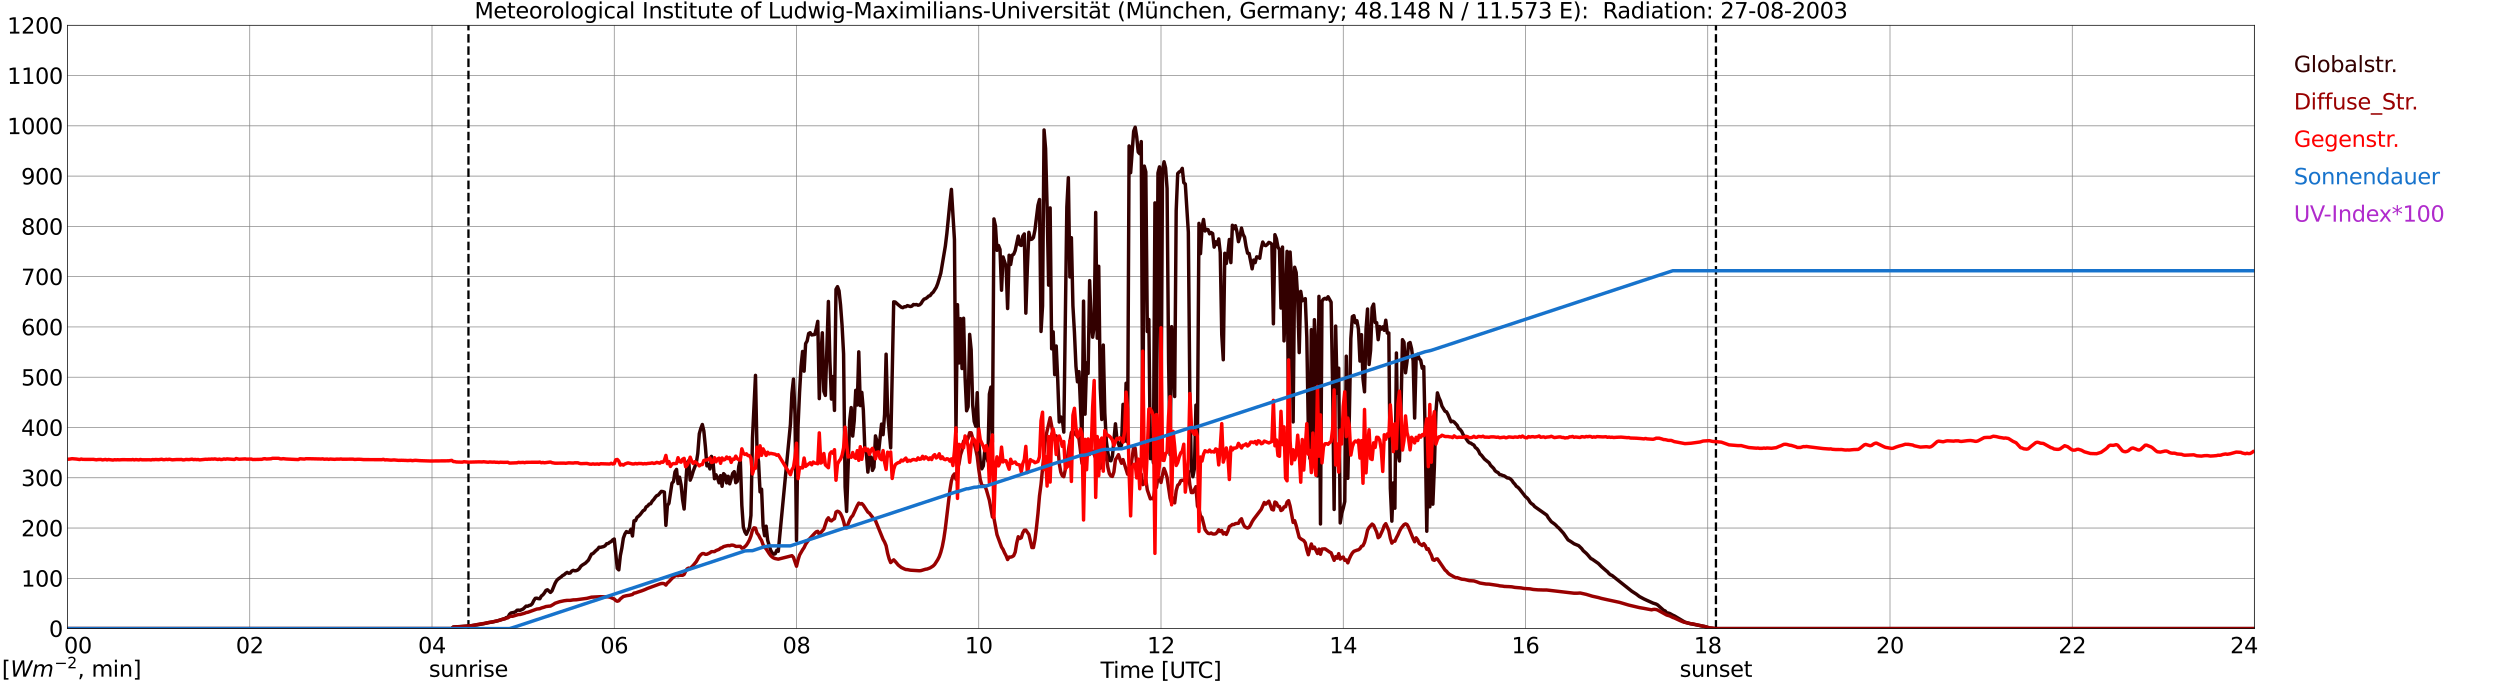 <?xml version="1.0" encoding="utf-8" standalone="no"?>
<!DOCTYPE svg PUBLIC "-//W3C//DTD SVG 1.1//EN"
  "http://www.w3.org/Graphics/SVG/1.1/DTD/svg11.dtd">
<svg xmlns:xlink="http://www.w3.org/1999/xlink" width="1085.4pt" height="296.64pt" viewBox="0 0 1085.4 296.64" xmlns="http://www.w3.org/2000/svg" version="1.1">
 <defs>
  <style type="text/css">*{stroke-linejoin: round; stroke-linecap: butt}</style>
 </defs>
 <g id="figure_1">
  <g id="patch_1">
   <path d="M 0 296.64 
L 1085.4 296.64 
L 1085.4 0 
L 0 0 
z
" style="fill: #ffffff"/>
  </g>
  <g id="axes_1">
   <g id="patch_2">
    <path d="M 29.306 272.909 
L 978.814 272.909 
L 978.814 10.976 
L 29.306 10.976 
z
" style="fill: #ffffff"/>
   </g>
   <g id="patch_3">
    <path d="M 978.814 272.909 
L 978.814 272.909 
L 978.814 10.976 
L 978.814 10.976 
z
" clip-path="url(#p99f8b57a10)" style="fill: #d3d3d3; opacity: 0.25; stroke: #d3d3d3; stroke-linejoin: miter"/>
   </g>
   <g id="matplotlib.axis_1">
    <g id="xtick_1">
     <g id="line2d_1">
      <path d="M 29.306 272.909 
L 29.306 10.976 
" clip-path="url(#p99f8b57a10)" style="fill: none; stroke: #808080; stroke-width: 0.3; stroke-linecap: square"/>
     </g>
     <g id="line2d_2"/>
     <g id="text_1">
      <!--    00 -->
      <g transform="translate(18.733 283.627) scale(0.095 -0.095)">
       <defs>
        <path id="DejaVuSans-20" transform="scale(0.016)"/>
        <path id="DejaVuSans-30" d="M 2034 4250 
Q 1547 4250 1301 3770 
Q 1056 3291 1056 2328 
Q 1056 1369 1301 889 
Q 1547 409 2034 409 
Q 2525 409 2770 889 
Q 3016 1369 3016 2328 
Q 3016 3291 2770 3770 
Q 2525 4250 2034 4250 
z
M 2034 4750 
Q 2819 4750 3233 4129 
Q 3647 3509 3647 2328 
Q 3647 1150 3233 529 
Q 2819 -91 2034 -91 
Q 1250 -91 836 529 
Q 422 1150 422 2328 
Q 422 3509 836 4129 
Q 1250 4750 2034 4750 
z
" transform="scale(0.016)"/>
       </defs>
       <use xlink:href="#DejaVuSans-20"/>
       <use xlink:href="#DejaVuSans-20" transform="translate(31.787 0)"/>
       <use xlink:href="#DejaVuSans-20" transform="translate(63.574 0)"/>
       <use xlink:href="#DejaVuSans-30" transform="translate(95.361 0)"/>
       <use xlink:href="#DejaVuSans-30" transform="translate(158.984 0)"/>
      </g>
     </g>
    </g>
    <g id="xtick_2">
     <g id="line2d_3">
      <path d="M 108.431 272.909 
L 108.431 10.976 
" clip-path="url(#p99f8b57a10)" style="fill: none; stroke: #808080; stroke-width: 0.3; stroke-linecap: square"/>
     </g>
     <g id="line2d_4"/>
     <g id="text_2">
      <!-- 02 -->
      <g transform="translate(102.387 283.627) scale(0.095 -0.095)">
       <defs>
        <path id="DejaVuSans-32" d="M 1228 531 
L 3431 531 
L 3431 0 
L 469 0 
L 469 531 
Q 828 903 1448 1529 
Q 2069 2156 2228 2338 
Q 2531 2678 2651 2914 
Q 2772 3150 2772 3378 
Q 2772 3750 2511 3984 
Q 2250 4219 1831 4219 
Q 1534 4219 1204 4116 
Q 875 4013 500 3803 
L 500 4441 
Q 881 4594 1212 4672 
Q 1544 4750 1819 4750 
Q 2544 4750 2975 4387 
Q 3406 4025 3406 3419 
Q 3406 3131 3298 2873 
Q 3191 2616 2906 2266 
Q 2828 2175 2409 1742 
Q 1991 1309 1228 531 
z
" transform="scale(0.016)"/>
       </defs>
       <use xlink:href="#DejaVuSans-30"/>
       <use xlink:href="#DejaVuSans-32" transform="translate(63.623 0)"/>
      </g>
     </g>
    </g>
    <g id="xtick_3">
     <g id="line2d_5">
      <path d="M 187.557 272.909 
L 187.557 10.976 
" clip-path="url(#p99f8b57a10)" style="fill: none; stroke: #808080; stroke-width: 0.3; stroke-linecap: square"/>
     </g>
     <g id="line2d_6"/>
     <g id="text_3">
      <!-- 04 -->
      <g transform="translate(181.513 283.627) scale(0.095 -0.095)">
       <defs>
        <path id="DejaVuSans-34" d="M 2419 4116 
L 825 1625 
L 2419 1625 
L 2419 4116 
z
M 2253 4666 
L 3047 4666 
L 3047 1625 
L 3713 1625 
L 3713 1100 
L 3047 1100 
L 3047 0 
L 2419 0 
L 2419 1100 
L 313 1100 
L 313 1709 
L 2253 4666 
z
" transform="scale(0.016)"/>
       </defs>
       <use xlink:href="#DejaVuSans-30"/>
       <use xlink:href="#DejaVuSans-34" transform="translate(63.623 0)"/>
      </g>
     </g>
    </g>
    <g id="xtick_4">
     <g id="line2d_7">
      <path d="M 266.683 272.909 
L 266.683 10.976 
" clip-path="url(#p99f8b57a10)" style="fill: none; stroke: #808080; stroke-width: 0.3; stroke-linecap: square"/>
     </g>
     <g id="line2d_8"/>
     <g id="text_4">
      <!-- 06 -->
      <g transform="translate(260.638 283.627) scale(0.095 -0.095)">
       <defs>
        <path id="DejaVuSans-36" d="M 2113 2584 
Q 1688 2584 1439 2293 
Q 1191 2003 1191 1497 
Q 1191 994 1439 701 
Q 1688 409 2113 409 
Q 2538 409 2786 701 
Q 3034 994 3034 1497 
Q 3034 2003 2786 2293 
Q 2538 2584 2113 2584 
z
M 3366 4563 
L 3366 3988 
Q 3128 4100 2886 4159 
Q 2644 4219 2406 4219 
Q 1781 4219 1451 3797 
Q 1122 3375 1075 2522 
Q 1259 2794 1537 2939 
Q 1816 3084 2150 3084 
Q 2853 3084 3261 2657 
Q 3669 2231 3669 1497 
Q 3669 778 3244 343 
Q 2819 -91 2113 -91 
Q 1303 -91 875 529 
Q 447 1150 447 2328 
Q 447 3434 972 4092 
Q 1497 4750 2381 4750 
Q 2619 4750 2861 4703 
Q 3103 4656 3366 4563 
z
" transform="scale(0.016)"/>
       </defs>
       <use xlink:href="#DejaVuSans-30"/>
       <use xlink:href="#DejaVuSans-36" transform="translate(63.623 0)"/>
      </g>
     </g>
    </g>
    <g id="xtick_5">
     <g id="line2d_9">
      <path d="M 345.808 272.909 
L 345.808 10.976 
" clip-path="url(#p99f8b57a10)" style="fill: none; stroke: #808080; stroke-width: 0.3; stroke-linecap: square"/>
     </g>
     <g id="line2d_10"/>
     <g id="text_5">
      <!-- 08 -->
      <g transform="translate(339.764 283.627) scale(0.095 -0.095)">
       <defs>
        <path id="DejaVuSans-38" d="M 2034 2216 
Q 1584 2216 1326 1975 
Q 1069 1734 1069 1313 
Q 1069 891 1326 650 
Q 1584 409 2034 409 
Q 2484 409 2743 651 
Q 3003 894 3003 1313 
Q 3003 1734 2745 1975 
Q 2488 2216 2034 2216 
z
M 1403 2484 
Q 997 2584 770 2862 
Q 544 3141 544 3541 
Q 544 4100 942 4425 
Q 1341 4750 2034 4750 
Q 2731 4750 3128 4425 
Q 3525 4100 3525 3541 
Q 3525 3141 3298 2862 
Q 3072 2584 2669 2484 
Q 3125 2378 3379 2068 
Q 3634 1759 3634 1313 
Q 3634 634 3220 271 
Q 2806 -91 2034 -91 
Q 1263 -91 848 271 
Q 434 634 434 1313 
Q 434 1759 690 2068 
Q 947 2378 1403 2484 
z
M 1172 3481 
Q 1172 3119 1398 2916 
Q 1625 2713 2034 2713 
Q 2441 2713 2670 2916 
Q 2900 3119 2900 3481 
Q 2900 3844 2670 4047 
Q 2441 4250 2034 4250 
Q 1625 4250 1398 4047 
Q 1172 3844 1172 3481 
z
" transform="scale(0.016)"/>
       </defs>
       <use xlink:href="#DejaVuSans-30"/>
       <use xlink:href="#DejaVuSans-38" transform="translate(63.623 0)"/>
      </g>
     </g>
    </g>
    <g id="xtick_6">
     <g id="line2d_11">
      <path d="M 424.934 272.909 
L 424.934 10.976 
" clip-path="url(#p99f8b57a10)" style="fill: none; stroke: #808080; stroke-width: 0.3; stroke-linecap: square"/>
     </g>
     <g id="line2d_12"/>
     <g id="text_6">
      <!-- 10 -->
      <g transform="translate(418.89 283.627) scale(0.095 -0.095)">
       <defs>
        <path id="DejaVuSans-31" d="M 794 531 
L 1825 531 
L 1825 4091 
L 703 3866 
L 703 4441 
L 1819 4666 
L 2450 4666 
L 2450 531 
L 3481 531 
L 3481 0 
L 794 0 
L 794 531 
z
" transform="scale(0.016)"/>
       </defs>
       <use xlink:href="#DejaVuSans-31"/>
       <use xlink:href="#DejaVuSans-30" transform="translate(63.623 0)"/>
      </g>
     </g>
    </g>
    <g id="xtick_7">
     <g id="line2d_13">
      <path d="M 504.06 272.909 
L 504.06 10.976 
" clip-path="url(#p99f8b57a10)" style="fill: none; stroke: #808080; stroke-width: 0.3; stroke-linecap: square"/>
     </g>
     <g id="line2d_14"/>
     <g id="text_7">
      <!-- 12 -->
      <g transform="translate(498.015 283.627) scale(0.095 -0.095)">
       <use xlink:href="#DejaVuSans-31"/>
       <use xlink:href="#DejaVuSans-32" transform="translate(63.623 0)"/>
      </g>
     </g>
    </g>
    <g id="xtick_8">
     <g id="line2d_15">
      <path d="M 583.185 272.909 
L 583.185 10.976 
" clip-path="url(#p99f8b57a10)" style="fill: none; stroke: #808080; stroke-width: 0.3; stroke-linecap: square"/>
     </g>
     <g id="line2d_16"/>
     <g id="text_8">
      <!-- 14 -->
      <g transform="translate(577.141 283.627) scale(0.095 -0.095)">
       <use xlink:href="#DejaVuSans-31"/>
       <use xlink:href="#DejaVuSans-34" transform="translate(63.623 0)"/>
      </g>
     </g>
    </g>
    <g id="xtick_9">
     <g id="line2d_17">
      <path d="M 662.311 272.909 
L 662.311 10.976 
" clip-path="url(#p99f8b57a10)" style="fill: none; stroke: #808080; stroke-width: 0.3; stroke-linecap: square"/>
     </g>
     <g id="line2d_18"/>
     <g id="text_9">
      <!-- 16 -->
      <g transform="translate(656.267 283.627) scale(0.095 -0.095)">
       <use xlink:href="#DejaVuSans-31"/>
       <use xlink:href="#DejaVuSans-36" transform="translate(63.623 0)"/>
      </g>
     </g>
    </g>
    <g id="xtick_10">
     <g id="line2d_19">
      <path d="M 741.437 272.909 
L 741.437 10.976 
" clip-path="url(#p99f8b57a10)" style="fill: none; stroke: #808080; stroke-width: 0.3; stroke-linecap: square"/>
     </g>
     <g id="line2d_20"/>
     <g id="text_10">
      <!-- 18 -->
      <g transform="translate(735.392 283.627) scale(0.095 -0.095)">
       <use xlink:href="#DejaVuSans-31"/>
       <use xlink:href="#DejaVuSans-38" transform="translate(63.623 0)"/>
      </g>
     </g>
    </g>
    <g id="xtick_11">
     <g id="line2d_21">
      <path d="M 820.562 272.909 
L 820.562 10.976 
" clip-path="url(#p99f8b57a10)" style="fill: none; stroke: #808080; stroke-width: 0.3; stroke-linecap: square"/>
     </g>
     <g id="line2d_22"/>
     <g id="text_11">
      <!-- 20 -->
      <g transform="translate(814.518 283.627) scale(0.095 -0.095)">
       <use xlink:href="#DejaVuSans-32"/>
       <use xlink:href="#DejaVuSans-30" transform="translate(63.623 0)"/>
      </g>
     </g>
    </g>
    <g id="xtick_12">
     <g id="line2d_23">
      <path d="M 899.688 272.909 
L 899.688 10.976 
" clip-path="url(#p99f8b57a10)" style="fill: none; stroke: #808080; stroke-width: 0.3; stroke-linecap: square"/>
     </g>
     <g id="line2d_24"/>
     <g id="text_12">
      <!-- 22 -->
      <g transform="translate(893.644 283.627) scale(0.095 -0.095)">
       <use xlink:href="#DejaVuSans-32"/>
       <use xlink:href="#DejaVuSans-32" transform="translate(63.623 0)"/>
      </g>
     </g>
    </g>
    <g id="xtick_13">
     <g id="line2d_25">
      <path d="M 978.814 272.909 
L 978.814 10.976 
" clip-path="url(#p99f8b57a10)" style="fill: none; stroke: #808080; stroke-width: 0.3; stroke-linecap: square"/>
     </g>
     <g id="line2d_26"/>
     <g id="text_13">
      <!-- 24    -->
      <g transform="translate(968.241 283.627) scale(0.095 -0.095)">
       <use xlink:href="#DejaVuSans-32"/>
       <use xlink:href="#DejaVuSans-34" transform="translate(63.623 0)"/>
       <use xlink:href="#DejaVuSans-20" transform="translate(127.246 0)"/>
       <use xlink:href="#DejaVuSans-20" transform="translate(159.033 0)"/>
       <use xlink:href="#DejaVuSans-20" transform="translate(190.82 0)"/>
      </g>
     </g>
    </g>
    <g id="text_14">
     <!-- Time [UTC] -->
     <g transform="translate(477.806 294.322) scale(0.095 -0.095)">
      <defs>
       <path id="DejaVuSans-54" d="M -19 4666 
L 3928 4666 
L 3928 4134 
L 2272 4134 
L 2272 0 
L 1638 0 
L 1638 4134 
L -19 4134 
L -19 4666 
z
" transform="scale(0.016)"/>
       <path id="DejaVuSans-69" d="M 603 3500 
L 1178 3500 
L 1178 0 
L 603 0 
L 603 3500 
z
M 603 4863 
L 1178 4863 
L 1178 4134 
L 603 4134 
L 603 4863 
z
" transform="scale(0.016)"/>
       <path id="DejaVuSans-6d" d="M 3328 2828 
Q 3544 3216 3844 3400 
Q 4144 3584 4550 3584 
Q 5097 3584 5394 3201 
Q 5691 2819 5691 2113 
L 5691 0 
L 5113 0 
L 5113 2094 
Q 5113 2597 4934 2840 
Q 4756 3084 4391 3084 
Q 3944 3084 3684 2787 
Q 3425 2491 3425 1978 
L 3425 0 
L 2847 0 
L 2847 2094 
Q 2847 2600 2669 2842 
Q 2491 3084 2119 3084 
Q 1678 3084 1418 2786 
Q 1159 2488 1159 1978 
L 1159 0 
L 581 0 
L 581 3500 
L 1159 3500 
L 1159 2956 
Q 1356 3278 1631 3431 
Q 1906 3584 2284 3584 
Q 2666 3584 2933 3390 
Q 3200 3197 3328 2828 
z
" transform="scale(0.016)"/>
       <path id="DejaVuSans-65" d="M 3597 1894 
L 3597 1613 
L 953 1613 
Q 991 1019 1311 708 
Q 1631 397 2203 397 
Q 2534 397 2845 478 
Q 3156 559 3463 722 
L 3463 178 
Q 3153 47 2828 -22 
Q 2503 -91 2169 -91 
Q 1331 -91 842 396 
Q 353 884 353 1716 
Q 353 2575 817 3079 
Q 1281 3584 2069 3584 
Q 2775 3584 3186 3129 
Q 3597 2675 3597 1894 
z
M 3022 2063 
Q 3016 2534 2758 2815 
Q 2500 3097 2075 3097 
Q 1594 3097 1305 2825 
Q 1016 2553 972 2059 
L 3022 2063 
z
" transform="scale(0.016)"/>
       <path id="DejaVuSans-5b" d="M 550 4863 
L 1875 4863 
L 1875 4416 
L 1125 4416 
L 1125 -397 
L 1875 -397 
L 1875 -844 
L 550 -844 
L 550 4863 
z
" transform="scale(0.016)"/>
       <path id="DejaVuSans-55" d="M 556 4666 
L 1191 4666 
L 1191 1831 
Q 1191 1081 1462 751 
Q 1734 422 2344 422 
Q 2950 422 3222 751 
Q 3494 1081 3494 1831 
L 3494 4666 
L 4128 4666 
L 4128 1753 
Q 4128 841 3676 375 
Q 3225 -91 2344 -91 
Q 1459 -91 1007 375 
Q 556 841 556 1753 
L 556 4666 
z
" transform="scale(0.016)"/>
       <path id="DejaVuSans-43" d="M 4122 4306 
L 4122 3641 
Q 3803 3938 3442 4084 
Q 3081 4231 2675 4231 
Q 1875 4231 1450 3742 
Q 1025 3253 1025 2328 
Q 1025 1406 1450 917 
Q 1875 428 2675 428 
Q 3081 428 3442 575 
Q 3803 722 4122 1019 
L 4122 359 
Q 3791 134 3420 21 
Q 3050 -91 2638 -91 
Q 1578 -91 968 557 
Q 359 1206 359 2328 
Q 359 3453 968 4101 
Q 1578 4750 2638 4750 
Q 3056 4750 3426 4639 
Q 3797 4528 4122 4306 
z
" transform="scale(0.016)"/>
       <path id="DejaVuSans-5d" d="M 1947 4863 
L 1947 -844 
L 622 -844 
L 622 -397 
L 1369 -397 
L 1369 4416 
L 622 4416 
L 622 4863 
L 1947 4863 
z
" transform="scale(0.016)"/>
      </defs>
      <use xlink:href="#DejaVuSans-54"/>
      <use xlink:href="#DejaVuSans-69" transform="translate(57.959 0)"/>
      <use xlink:href="#DejaVuSans-6d" transform="translate(85.742 0)"/>
      <use xlink:href="#DejaVuSans-65" transform="translate(183.154 0)"/>
      <use xlink:href="#DejaVuSans-20" transform="translate(244.678 0)"/>
      <use xlink:href="#DejaVuSans-5b" transform="translate(276.465 0)"/>
      <use xlink:href="#DejaVuSans-55" transform="translate(315.479 0)"/>
      <use xlink:href="#DejaVuSans-54" transform="translate(388.672 0)"/>
      <use xlink:href="#DejaVuSans-43" transform="translate(443.881 0)"/>
      <use xlink:href="#DejaVuSans-5d" transform="translate(513.705 0)"/>
     </g>
    </g>
   </g>
   <g id="matplotlib.axis_2">
    <g id="ytick_1">
     <g id="line2d_27">
      <path d="M 29.306 272.909 
L 978.814 272.909 
" clip-path="url(#p99f8b57a10)" style="fill: none; stroke: #808080; stroke-width: 0.3; stroke-linecap: square"/>
     </g>
     <g id="line2d_28"/>
     <g id="text_15">
      <!-- 0 -->
      <g transform="translate(21.261 276.518) scale(0.095 -0.095)">
       <use xlink:href="#DejaVuSans-30"/>
      </g>
     </g>
    </g>
    <g id="ytick_2">
     <g id="line2d_29">
      <path d="M 29.306 251.081 
L 978.814 251.081 
" clip-path="url(#p99f8b57a10)" style="fill: none; stroke: #808080; stroke-width: 0.3; stroke-linecap: square"/>
     </g>
     <g id="line2d_30"/>
     <g id="text_16">
      <!-- 100 -->
      <g transform="translate(9.173 254.69) scale(0.095 -0.095)">
       <use xlink:href="#DejaVuSans-31"/>
       <use xlink:href="#DejaVuSans-30" transform="translate(63.623 0)"/>
       <use xlink:href="#DejaVuSans-30" transform="translate(127.246 0)"/>
      </g>
     </g>
    </g>
    <g id="ytick_3">
     <g id="line2d_31">
      <path d="M 29.306 229.253 
L 978.814 229.253 
" clip-path="url(#p99f8b57a10)" style="fill: none; stroke: #808080; stroke-width: 0.3; stroke-linecap: square"/>
     </g>
     <g id="line2d_32"/>
     <g id="text_17">
      <!-- 200 -->
      <g transform="translate(9.173 232.863) scale(0.095 -0.095)">
       <use xlink:href="#DejaVuSans-32"/>
       <use xlink:href="#DejaVuSans-30" transform="translate(63.623 0)"/>
       <use xlink:href="#DejaVuSans-30" transform="translate(127.246 0)"/>
      </g>
     </g>
    </g>
    <g id="ytick_4">
     <g id="line2d_33">
      <path d="M 29.306 207.426 
L 978.814 207.426 
" clip-path="url(#p99f8b57a10)" style="fill: none; stroke: #808080; stroke-width: 0.3; stroke-linecap: square"/>
     </g>
     <g id="line2d_34"/>
     <g id="text_18">
      <!-- 300 -->
      <g transform="translate(9.173 211.035) scale(0.095 -0.095)">
       <defs>
        <path id="DejaVuSans-33" d="M 2597 2516 
Q 3050 2419 3304 2112 
Q 3559 1806 3559 1356 
Q 3559 666 3084 287 
Q 2609 -91 1734 -91 
Q 1441 -91 1130 -33 
Q 819 25 488 141 
L 488 750 
Q 750 597 1062 519 
Q 1375 441 1716 441 
Q 2309 441 2620 675 
Q 2931 909 2931 1356 
Q 2931 1769 2642 2001 
Q 2353 2234 1838 2234 
L 1294 2234 
L 1294 2753 
L 1863 2753 
Q 2328 2753 2575 2939 
Q 2822 3125 2822 3475 
Q 2822 3834 2567 4026 
Q 2313 4219 1838 4219 
Q 1578 4219 1281 4162 
Q 984 4106 628 3988 
L 628 4550 
Q 988 4650 1302 4700 
Q 1616 4750 1894 4750 
Q 2613 4750 3031 4423 
Q 3450 4097 3450 3541 
Q 3450 3153 3228 2886 
Q 3006 2619 2597 2516 
z
" transform="scale(0.016)"/>
       </defs>
       <use xlink:href="#DejaVuSans-33"/>
       <use xlink:href="#DejaVuSans-30" transform="translate(63.623 0)"/>
       <use xlink:href="#DejaVuSans-30" transform="translate(127.246 0)"/>
      </g>
     </g>
    </g>
    <g id="ytick_5">
     <g id="line2d_35">
      <path d="M 29.306 185.598 
L 978.814 185.598 
" clip-path="url(#p99f8b57a10)" style="fill: none; stroke: #808080; stroke-width: 0.3; stroke-linecap: square"/>
     </g>
     <g id="line2d_36"/>
     <g id="text_19">
      <!-- 400 -->
      <g transform="translate(9.173 189.207) scale(0.095 -0.095)">
       <use xlink:href="#DejaVuSans-34"/>
       <use xlink:href="#DejaVuSans-30" transform="translate(63.623 0)"/>
       <use xlink:href="#DejaVuSans-30" transform="translate(127.246 0)"/>
      </g>
     </g>
    </g>
    <g id="ytick_6">
     <g id="line2d_37">
      <path d="M 29.306 163.77 
L 978.814 163.77 
" clip-path="url(#p99f8b57a10)" style="fill: none; stroke: #808080; stroke-width: 0.3; stroke-linecap: square"/>
     </g>
     <g id="line2d_38"/>
     <g id="text_20">
      <!-- 500 -->
      <g transform="translate(9.173 167.379) scale(0.095 -0.095)">
       <defs>
        <path id="DejaVuSans-35" d="M 691 4666 
L 3169 4666 
L 3169 4134 
L 1269 4134 
L 1269 2991 
Q 1406 3038 1543 3061 
Q 1681 3084 1819 3084 
Q 2600 3084 3056 2656 
Q 3513 2228 3513 1497 
Q 3513 744 3044 326 
Q 2575 -91 1722 -91 
Q 1428 -91 1123 -41 
Q 819 9 494 109 
L 494 744 
Q 775 591 1075 516 
Q 1375 441 1709 441 
Q 2250 441 2565 725 
Q 2881 1009 2881 1497 
Q 2881 1984 2565 2268 
Q 2250 2553 1709 2553 
Q 1456 2553 1204 2497 
Q 953 2441 691 2322 
L 691 4666 
z
" transform="scale(0.016)"/>
       </defs>
       <use xlink:href="#DejaVuSans-35"/>
       <use xlink:href="#DejaVuSans-30" transform="translate(63.623 0)"/>
       <use xlink:href="#DejaVuSans-30" transform="translate(127.246 0)"/>
      </g>
     </g>
    </g>
    <g id="ytick_7">
     <g id="line2d_39">
      <path d="M 29.306 141.942 
L 978.814 141.942 
" clip-path="url(#p99f8b57a10)" style="fill: none; stroke: #808080; stroke-width: 0.3; stroke-linecap: square"/>
     </g>
     <g id="line2d_40"/>
     <g id="text_21">
      <!-- 600 -->
      <g transform="translate(9.173 145.551) scale(0.095 -0.095)">
       <use xlink:href="#DejaVuSans-36"/>
       <use xlink:href="#DejaVuSans-30" transform="translate(63.623 0)"/>
       <use xlink:href="#DejaVuSans-30" transform="translate(127.246 0)"/>
      </g>
     </g>
    </g>
    <g id="ytick_8">
     <g id="line2d_41">
      <path d="M 29.306 120.114 
L 978.814 120.114 
" clip-path="url(#p99f8b57a10)" style="fill: none; stroke: #808080; stroke-width: 0.3; stroke-linecap: square"/>
     </g>
     <g id="line2d_42"/>
     <g id="text_22">
      <!-- 700 -->
      <g transform="translate(9.173 123.724) scale(0.095 -0.095)">
       <defs>
        <path id="DejaVuSans-37" d="M 525 4666 
L 3525 4666 
L 3525 4397 
L 1831 0 
L 1172 0 
L 2766 4134 
L 525 4134 
L 525 4666 
z
" transform="scale(0.016)"/>
       </defs>
       <use xlink:href="#DejaVuSans-37"/>
       <use xlink:href="#DejaVuSans-30" transform="translate(63.623 0)"/>
       <use xlink:href="#DejaVuSans-30" transform="translate(127.246 0)"/>
      </g>
     </g>
    </g>
    <g id="ytick_9">
     <g id="line2d_43">
      <path d="M 29.306 98.287 
L 978.814 98.287 
" clip-path="url(#p99f8b57a10)" style="fill: none; stroke: #808080; stroke-width: 0.3; stroke-linecap: square"/>
     </g>
     <g id="line2d_44"/>
     <g id="text_23">
      <!-- 800 -->
      <g transform="translate(9.173 101.896) scale(0.095 -0.095)">
       <use xlink:href="#DejaVuSans-38"/>
       <use xlink:href="#DejaVuSans-30" transform="translate(63.623 0)"/>
       <use xlink:href="#DejaVuSans-30" transform="translate(127.246 0)"/>
      </g>
     </g>
    </g>
    <g id="ytick_10">
     <g id="line2d_45">
      <path d="M 29.306 76.459 
L 978.814 76.459 
" clip-path="url(#p99f8b57a10)" style="fill: none; stroke: #808080; stroke-width: 0.3; stroke-linecap: square"/>
     </g>
     <g id="line2d_46"/>
     <g id="text_24">
      <!-- 900 -->
      <g transform="translate(9.173 80.068) scale(0.095 -0.095)">
       <defs>
        <path id="DejaVuSans-39" d="M 703 97 
L 703 672 
Q 941 559 1184 500 
Q 1428 441 1663 441 
Q 2288 441 2617 861 
Q 2947 1281 2994 2138 
Q 2813 1869 2534 1725 
Q 2256 1581 1919 1581 
Q 1219 1581 811 2004 
Q 403 2428 403 3163 
Q 403 3881 828 4315 
Q 1253 4750 1959 4750 
Q 2769 4750 3195 4129 
Q 3622 3509 3622 2328 
Q 3622 1225 3098 567 
Q 2575 -91 1691 -91 
Q 1453 -91 1209 -44 
Q 966 3 703 97 
z
M 1959 2075 
Q 2384 2075 2632 2365 
Q 2881 2656 2881 3163 
Q 2881 3666 2632 3958 
Q 2384 4250 1959 4250 
Q 1534 4250 1286 3958 
Q 1038 3666 1038 3163 
Q 1038 2656 1286 2365 
Q 1534 2075 1959 2075 
z
" transform="scale(0.016)"/>
       </defs>
       <use xlink:href="#DejaVuSans-39"/>
       <use xlink:href="#DejaVuSans-30" transform="translate(63.623 0)"/>
       <use xlink:href="#DejaVuSans-30" transform="translate(127.246 0)"/>
      </g>
     </g>
    </g>
    <g id="ytick_11">
     <g id="line2d_47">
      <path d="M 29.306 54.631 
L 978.814 54.631 
" clip-path="url(#p99f8b57a10)" style="fill: none; stroke: #808080; stroke-width: 0.3; stroke-linecap: square"/>
     </g>
     <g id="line2d_48"/>
     <g id="text_25">
      <!-- 1000 -->
      <g transform="translate(3.128 58.24) scale(0.095 -0.095)">
       <use xlink:href="#DejaVuSans-31"/>
       <use xlink:href="#DejaVuSans-30" transform="translate(63.623 0)"/>
       <use xlink:href="#DejaVuSans-30" transform="translate(127.246 0)"/>
       <use xlink:href="#DejaVuSans-30" transform="translate(190.869 0)"/>
      </g>
     </g>
    </g>
    <g id="ytick_12">
     <g id="line2d_49">
      <path d="M 29.306 32.803 
L 978.814 32.803 
" clip-path="url(#p99f8b57a10)" style="fill: none; stroke: #808080; stroke-width: 0.3; stroke-linecap: square"/>
     </g>
     <g id="line2d_50"/>
     <g id="text_26">
      <!-- 1100 -->
      <g transform="translate(3.128 36.413) scale(0.095 -0.095)">
       <use xlink:href="#DejaVuSans-31"/>
       <use xlink:href="#DejaVuSans-31" transform="translate(63.623 0)"/>
       <use xlink:href="#DejaVuSans-30" transform="translate(127.246 0)"/>
       <use xlink:href="#DejaVuSans-30" transform="translate(190.869 0)"/>
      </g>
     </g>
    </g>
    <g id="ytick_13">
     <g id="line2d_51">
      <path d="M 29.306 10.976 
L 978.814 10.976 
" clip-path="url(#p99f8b57a10)" style="fill: none; stroke: #808080; stroke-width: 0.3; stroke-linecap: square"/>
     </g>
     <g id="line2d_52"/>
     <g id="text_27">
      <!-- 1200 -->
      <g transform="translate(3.128 14.585) scale(0.095 -0.095)">
       <use xlink:href="#DejaVuSans-31"/>
       <use xlink:href="#DejaVuSans-32" transform="translate(63.623 0)"/>
       <use xlink:href="#DejaVuSans-30" transform="translate(127.246 0)"/>
       <use xlink:href="#DejaVuSans-30" transform="translate(190.869 0)"/>
      </g>
     </g>
    </g>
   </g>
   <g id="line2d_53">
    <path d="M 203.382 272.909 
L 203.382 10.976 
" clip-path="url(#p99f8b57a10)" style="fill: none; stroke-dasharray: 3.7,1.6; stroke-dashoffset: 0; stroke: #000000"/>
   </g>
   <g id="line2d_54">
    <path d="M 744.997 272.909 
L 744.997 10.976 
" clip-path="url(#p99f8b57a10)" style="fill: none; stroke-dasharray: 3.7,1.6; stroke-dashoffset: 0; stroke: #000000"/>
   </g>
   <g id="line2d_55">
    <path d="M 29.306 272.909 
L 196.129 272.909 
L 196.788 272.228 
L 204.042 271.737 
L 206.679 271.328 
L 207.339 271.287 
L 208.657 271.001 
L 209.976 270.796 
L 211.954 270.344 
L 213.932 270.017 
L 215.91 269.567 
L 219.207 268.543 
L 219.867 268.091 
L 220.526 268.052 
L 221.186 266.74 
L 221.845 266.127 
L 223.164 265.88 
L 223.823 265.594 
L 224.482 264.939 
L 225.142 264.898 
L 225.801 264.981 
L 227.12 264.407 
L 228.439 263.137 
L 229.098 263.219 
L 229.757 262.851 
L 230.417 262.728 
L 231.076 262.113 
L 231.736 260.762 
L 232.395 259.779 
L 233.054 259.696 
L 233.714 259.902 
L 234.373 259.943 
L 235.033 258.756 
L 235.692 258.265 
L 236.351 257.444 
L 237.011 256.339 
L 237.67 256.053 
L 238.989 257.199 
L 239.648 256.545 
L 240.967 253.31 
L 241.626 252.12 
L 242.286 251.424 
L 243.604 250.483 
L 244.264 249.87 
L 244.923 249.54 
L 245.583 248.927 
L 246.242 248.516 
L 246.901 248.885 
L 247.561 248.763 
L 248.22 247.944 
L 248.88 247.617 
L 249.539 247.82 
L 250.198 247.739 
L 250.858 247.453 
L 251.517 246.879 
L 252.176 245.855 
L 252.836 245.323 
L 254.155 244.504 
L 255.473 243.192 
L 256.792 240.573 
L 257.451 240.327 
L 258.77 239.017 
L 259.43 238.484 
L 260.089 237.583 
L 260.748 237.624 
L 262.067 237.297 
L 262.726 236.928 
L 263.386 236.068 
L 264.045 235.985 
L 264.705 235.452 
L 265.364 235.125 
L 266.023 234.389 
L 266.683 234.02 
L 268.002 246.757 
L 268.661 247.412 
L 269.32 241.269 
L 269.98 237.952 
L 270.639 233.652 
L 271.298 231.849 
L 271.958 230.786 
L 272.617 231.152 
L 273.277 231.113 
L 273.936 229.762 
L 274.595 232.709 
L 275.255 226.117 
L 275.914 226.075 
L 276.573 224.602 
L 277.233 224.108 
L 277.892 223.454 
L 279.211 221.734 
L 279.87 221.406 
L 280.53 220.055 
L 281.189 219.686 
L 281.849 218.868 
L 282.508 218.704 
L 283.167 217.558 
L 283.827 216.862 
L 284.486 215.919 
L 285.145 215.181 
L 285.805 214.936 
L 287.124 213.339 
L 287.783 213.422 
L 288.442 213.666 
L 289.102 228.081 
L 289.761 219.442 
L 290.42 218.54 
L 291.739 209.776 
L 292.399 209.08 
L 293.058 204.861 
L 293.717 203.798 
L 294.377 209.94 
L 295.036 207.155 
L 295.696 210.473 
L 296.355 216.942 
L 297.014 220.996 
L 298.333 200.807 
L 298.992 200.028 
L 299.652 208.465 
L 300.311 206.827 
L 300.971 204.533 
L 302.289 201.054 
L 302.949 196.876 
L 303.608 188.317 
L 304.267 185.982 
L 304.927 184.303 
L 305.586 187.169 
L 306.246 193.927 
L 306.905 202.241 
L 307.564 201.748 
L 308.224 203.593 
L 308.883 198.144 
L 309.543 200.275 
L 310.202 207.851 
L 310.861 206.131 
L 311.521 207.524 
L 312.18 209.613 
L 312.839 206.5 
L 313.499 211.128 
L 314.158 205.64 
L 314.818 206.336 
L 315.477 209.654 
L 316.136 206.786 
L 316.796 210.062 
L 318.114 205.518 
L 318.774 204.78 
L 319.433 209.571 
L 320.093 208.997 
L 320.752 202.486 
L 321.411 199.661 
L 322.071 219.359 
L 322.73 228.819 
L 323.39 230.908 
L 324.049 231.973 
L 325.368 229.105 
L 326.027 223.781 
L 326.686 190.241 
L 328.005 162.967 
L 328.665 195.933 
L 329.324 200.438 
L 329.983 213.544 
L 330.643 212.398 
L 331.302 228.286 
L 331.961 232.586 
L 332.621 228.45 
L 333.28 234.553 
L 334.599 238.934 
L 335.258 240.041 
L 335.918 240.612 
L 336.577 240.409 
L 337.236 238.934 
L 337.896 239.344 
L 343.171 184.205 
L 343.83 170.692 
L 344.49 164.589 
L 345.149 179.7 
L 345.808 234.66 
L 346.468 185.148 
L 347.127 170.486 
L 347.787 159.101 
L 348.446 152.59 
L 349.105 161.148 
L 349.765 149.191 
L 350.424 148.043 
L 351.083 144.808 
L 351.743 144.439 
L 352.402 145.424 
L 353.721 145.219 
L 354.38 142.719 
L 355.04 139.526 
L 355.699 173.066 
L 356.359 154.637 
L 357.018 144.481 
L 357.677 169.912 
L 358.337 171.674 
L 359.655 130.884 
L 360.315 156.931 
L 360.974 173.272 
L 361.634 163.484 
L 362.293 178.185 
L 362.952 125.602 
L 363.612 124.456 
L 364.271 126.257 
L 364.93 132.441 
L 365.59 141.287 
L 366.249 153.696 
L 366.909 211.44 
L 367.568 222.046 
L 368.887 182.771 
L 369.546 176.956 
L 370.206 189.324 
L 370.865 182.732 
L 371.524 169.463 
L 372.184 175.852 
L 372.843 152.754 
L 373.502 176.096 
L 374.162 170.364 
L 374.821 178.063 
L 375.481 195.058 
L 376.14 196.859 
L 376.799 204.968 
L 377.459 198.293 
L 378.118 198.456 
L 378.777 204.232 
L 379.437 202.879 
L 380.096 189.243 
L 380.756 191.699 
L 381.415 196.656 
L 382.734 184.124 
L 383.393 188.71 
L 384.053 179.864 
L 384.712 153.777 
L 385.371 179.167 
L 386.69 194.445 
L 388.009 131.048 
L 388.668 131.131 
L 389.987 132.318 
L 391.306 133.384 
L 391.965 133.589 
L 392.624 133.178 
L 393.284 133.178 
L 393.943 132.687 
L 395.262 133.095 
L 395.921 132.892 
L 396.581 132.196 
L 397.24 132.318 
L 397.899 132.196 
L 398.559 132.524 
L 399.218 132.36 
L 399.878 131.786 
L 400.537 130.681 
L 401.196 129.861 
L 401.856 129.655 
L 402.515 129.206 
L 403.175 128.551 
L 403.834 128.346 
L 404.493 127.405 
L 405.153 126.872 
L 406.471 124.783 
L 407.131 123.105 
L 408.45 118.641 
L 410.428 106.845 
L 411.087 101.399 
L 412.406 87.967 
L 413.065 82.232 
L 414.384 104.06 
L 415.043 187.564 
L 415.703 132.277 
L 416.362 157.586 
L 417.022 138.338 
L 417.681 160.003 
L 418.34 138.175 
L 419 163.853 
L 419.659 178.349 
L 420.318 176.587 
L 420.978 145.177 
L 421.637 151.852 
L 422.297 175.891 
L 422.956 182.935 
L 423.615 185.024 
L 424.275 170.486 
L 424.934 191.413 
L 425.593 200.709 
L 426.253 203.536 
L 426.912 202.265 
L 427.572 195.222 
L 428.231 197.311 
L 428.89 200.218 
L 429.55 171.1 
L 430.209 168.07 
L 430.869 191.865 
L 431.528 95.052 
L 432.187 98.082 
L 432.847 108.688 
L 433.506 106.601 
L 434.165 108.321 
L 434.825 126.012 
L 435.484 111.556 
L 436.803 115.651 
L 437.462 133.955 
L 438.122 110.818 
L 438.781 114.832 
L 439.44 110.777 
L 440.1 110.408 
L 440.759 108.771 
L 442.078 102.504 
L 442.737 106.232 
L 443.397 106.559 
L 444.056 102.545 
L 444.716 101.563 
L 445.375 135.964 
L 446.034 116.428 
L 446.694 100.867 
L 447.353 103.979 
L 448.012 103.857 
L 448.672 103.119 
L 449.331 99.843 
L 450.65 89.113 
L 451.309 86.615 
L 451.969 143.909 
L 452.628 132.851 
L 453.287 56.434 
L 453.947 64.502 
L 454.606 89.892 
L 455.266 123.801 
L 455.925 90.261 
L 456.584 151.444 
L 457.244 144.073 
L 457.903 162.663 
L 458.563 150.215 
L 459.222 164.999 
L 459.881 183.223 
L 460.541 181.012 
L 461.2 181.83 
L 461.859 187.604 
L 463.178 89.85 
L 463.838 77.155 
L 464.497 120.237 
L 465.156 103.2 
L 465.816 132.768 
L 466.475 144.276 
L 467.134 159.02 
L 467.794 165.776 
L 468.453 161.354 
L 469.772 191.576 
L 470.431 130.721 
L 471.091 179.824 
L 471.75 157.503 
L 472.409 162.133 
L 473.069 121.835 
L 473.728 138.913 
L 474.388 146.406 
L 475.047 141.532 
L 475.706 92.225 
L 476.366 146.816 
L 477.025 115.609 
L 477.685 168.48 
L 478.344 182.116 
L 479.003 149.805 
L 479.663 179.372 
L 480.322 191.454 
L 480.981 196.531 
L 481.641 199.849 
L 482.3 200.054 
L 482.96 198.129 
L 484.278 184 
L 484.938 190.675 
L 486.256 194.648 
L 486.916 193.255 
L 487.575 175.564 
L 488.235 191.576 
L 488.894 166.392 
L 489.553 191.904 
L 490.213 63.354 
L 490.872 74.986 
L 492.191 56.965 
L 492.85 55.245 
L 493.51 59.381 
L 494.169 66.017 
L 494.828 66.752 
L 495.488 61.47 
L 496.147 193.296 
L 496.807 72.117 
L 497.466 74.656 
L 498.125 143.948 
L 498.785 138.707 
L 499.444 199.111 
L 500.103 195.305 
L 500.763 200.956 
L 501.422 88.089 
L 502.082 182.241 
L 502.741 75.108 
L 503.4 72.445 
L 504.06 184.205 
L 504.719 74.126 
L 505.379 70.234 
L 506.038 72.897 
L 506.697 81.824 
L 507.357 157.054 
L 508.016 197.433 
L 508.675 141.82 
L 509.335 154.351 
L 509.994 172.165 
L 510.654 91.448 
L 511.313 75.352 
L 511.972 74.656 
L 512.632 74.289 
L 513.291 73.102 
L 513.95 79.286 
L 514.61 79.899 
L 515.929 100.784 
L 516.588 172.575 
L 517.247 204.108 
L 517.907 206.976 
L 518.566 203.453 
L 519.226 175.891 
L 519.885 189.038 
L 520.544 96.977 
L 521.204 110.122 
L 521.863 98.861 
L 522.522 95.296 
L 523.182 100.293 
L 523.841 99.557 
L 524.501 99.721 
L 525.16 101.522 
L 525.819 100.95 
L 526.479 101.399 
L 527.138 107.297 
L 527.797 104.962 
L 528.457 106.191 
L 529.116 103.733 
L 529.776 109.589 
L 530.435 145.299 
L 531.094 156.194 
L 531.754 109.958 
L 532.413 114.38 
L 533.073 110.244 
L 533.732 103.979 
L 534.391 114.011 
L 535.051 97.796 
L 535.71 99.31 
L 536.369 98.001 
L 537.029 100.581 
L 537.688 104.92 
L 538.348 102.67 
L 539.007 99.024 
L 539.666 101.685 
L 540.326 102.956 
L 540.985 106.968 
L 541.644 109.917 
L 542.304 110.041 
L 543.623 116.716 
L 544.282 112.907 
L 544.941 114.011 
L 545.601 111.514 
L 546.26 111.637 
L 546.919 112.128 
L 547.579 107.828 
L 548.238 105.084 
L 548.898 106.396 
L 549.557 106.64 
L 550.216 106.108 
L 550.876 105.248 
L 551.535 105.494 
L 552.195 106.068 
L 552.854 140.591 
L 553.513 101.89 
L 554.173 103.652 
L 554.832 107.297 
L 555.491 108.321 
L 556.151 133.752 
L 556.81 107.256 
L 557.47 148.004 
L 558.129 131.622 
L 558.788 109.139 
L 559.448 184.124 
L 560.107 109.425 
L 560.766 121.424 
L 561.426 183.181 
L 562.085 116.02 
L 562.745 118.353 
L 563.404 129.289 
L 564.063 153.081 
L 564.723 126.503 
L 565.382 130.598 
L 566.701 129.655 
L 567.36 146.365 
L 568.02 186.008 
L 568.679 198.989 
L 569.338 143.13 
L 569.998 201.078 
L 570.657 138.788 
L 571.317 151.73 
L 571.976 206.648 
L 572.635 128.673 
L 573.295 227.492 
L 573.954 130.762 
L 574.613 129.821 
L 575.273 129.533 
L 575.932 129.902 
L 576.592 128.837 
L 577.91 131.172 
L 578.57 167.579 
L 579.229 221.186 
L 579.889 141.573 
L 580.548 170.731 
L 581.207 159.839 
L 581.867 227.042 
L 582.526 222.906 
L 583.185 220.612 
L 583.845 217.746 
L 584.504 154.637 
L 585.164 207.672 
L 585.823 180.887 
L 586.482 146.939 
L 587.142 137.478 
L 587.801 137.068 
L 588.46 140.139 
L 589.12 139.24 
L 589.779 142.885 
L 590.439 156.768 
L 591.098 145.299 
L 591.757 164.466 
L 592.417 170.118 
L 593.076 142.885 
L 593.736 134.161 
L 594.395 158.241 
L 595.054 152.14 
L 595.714 133.547 
L 596.373 132.032 
L 597.032 140.017 
L 597.692 140.1 
L 598.351 147.471 
L 599.011 141.779 
L 599.67 142.924 
L 600.329 141.901 
L 600.989 143.416 
L 601.648 139.035 
L 602.307 144.605 
L 602.967 144.564 
L 603.626 211.931 
L 604.286 226.263 
L 604.945 209.637 
L 605.604 220.653 
L 606.264 153.245 
L 606.923 196.736 
L 607.582 200.135 
L 608.242 178.185 
L 608.901 147.471 
L 609.561 148.576 
L 610.22 161.845 
L 610.879 156.89 
L 611.539 149.15 
L 612.198 148.7 
L 612.858 151.444 
L 613.517 156.685 
L 614.176 181.503 
L 614.836 155.128 
L 615.495 153.86 
L 616.154 155.702 
L 616.814 156.399 
L 617.473 159.88 
L 618.133 159.184 
L 618.792 190.308 
L 619.451 230.646 
L 620.111 193.87 
L 620.77 220.04 
L 621.429 192.969 
L 622.089 218.892 
L 622.748 202.551 
L 623.408 179.004 
L 624.067 170.567 
L 624.726 172.617 
L 625.386 174.09 
L 626.045 176.343 
L 627.364 178.554 
L 628.023 178.801 
L 628.683 180.027 
L 630.001 183.14 
L 630.661 182.854 
L 631.32 183.223 
L 632.639 184.655 
L 633.298 186.047 
L 633.958 186.499 
L 634.617 187.359 
L 635.276 188.791 
L 635.936 189.57 
L 637.255 191.576 
L 637.914 192.231 
L 638.573 192.395 
L 639.233 192.888 
L 639.892 193.216 
L 640.552 194.32 
L 641.211 194.772 
L 641.87 195.671 
L 642.53 197.064 
L 643.189 197.638 
L 644.508 199.317 
L 646.486 200.914 
L 647.145 202.019 
L 648.464 203.331 
L 649.123 204.396 
L 649.783 204.887 
L 650.442 205.214 
L 651.102 206.074 
L 651.761 206.155 
L 652.42 206.443 
L 653.08 206.607 
L 654.399 207.508 
L 655.058 207.548 
L 655.717 207.917 
L 656.377 208.532 
L 657.036 209.514 
L 657.695 210.211 
L 658.355 211.152 
L 659.014 211.562 
L 659.674 212.258 
L 661.652 214.797 
L 662.311 215.657 
L 662.97 216.148 
L 663.63 216.927 
L 664.289 218.032 
L 664.949 218.686 
L 665.608 219.097 
L 666.267 219.915 
L 671.542 223.644 
L 672.202 224.79 
L 673.521 226.51 
L 674.839 227.45 
L 675.499 228.024 
L 676.158 228.762 
L 676.817 229.295 
L 678.796 231.506 
L 680.774 234.372 
L 682.092 235.19 
L 683.411 236.092 
L 685.389 236.91 
L 686.708 238.181 
L 687.368 239.082 
L 688.686 240.228 
L 689.346 240.925 
L 690.664 242.481 
L 691.324 242.808 
L 693.961 244.651 
L 695.28 246.004 
L 697.258 247.724 
L 697.918 248.254 
L 698.577 249.034 
L 699.236 249.566 
L 699.896 249.852 
L 708.468 256.691 
L 710.446 257.961 
L 711.765 258.985 
L 713.743 260.05 
L 715.062 260.663 
L 717.699 261.851 
L 719.018 262.261 
L 719.677 262.63 
L 722.315 265.005 
L 722.974 265.252 
L 723.633 266.112 
L 724.293 266.151 
L 724.952 266.356 
L 726.271 267.094 
L 726.93 267.38 
L 731.546 270.124 
L 733.524 270.698 
L 740.118 272.007 
L 742.096 272.662 
L 744.734 272.909 
L 978.154 272.909 
L 978.154 272.909 
" clip-path="url(#p99f8b57a10)" style="fill: none; stroke: #330000; stroke-width: 1.5; stroke-linecap: square"/>
   </g>
   <g id="line2d_56">
    <path d="M 29.306 272.909 
L 196.129 272.909 
L 196.788 272.28 
L 198.107 272.154 
L 200.085 272.071 
L 202.723 271.859 
L 203.382 271.734 
L 204.701 271.649 
L 206.679 271.313 
L 207.339 271.104 
L 210.635 270.599 
L 211.954 270.307 
L 213.932 269.971 
L 216.57 269.384 
L 218.548 268.753 
L 219.207 268.67 
L 219.867 268.375 
L 220.526 268.207 
L 221.186 267.747 
L 221.845 267.537 
L 222.504 267.578 
L 225.142 266.78 
L 225.801 266.78 
L 227.779 266.234 
L 228.439 265.941 
L 229.098 265.856 
L 233.054 264.431 
L 234.373 264.263 
L 235.033 263.968 
L 236.351 263.591 
L 237.011 263.34 
L 238.329 263.171 
L 238.989 263.128 
L 240.308 262.373 
L 240.967 261.912 
L 242.945 261.24 
L 244.923 260.821 
L 246.242 260.653 
L 247.561 260.653 
L 248.88 260.443 
L 250.198 260.399 
L 254.814 259.771 
L 256.792 259.266 
L 260.748 259.057 
L 262.726 259.14 
L 263.386 259.057 
L 264.705 259.225 
L 266.683 260.065 
L 267.342 260.735 
L 268.002 261.03 
L 268.661 260.821 
L 269.32 260.022 
L 270.639 258.974 
L 271.958 258.638 
L 273.277 258.428 
L 274.595 258.092 
L 275.255 257.503 
L 275.914 257.42 
L 277.233 256.957 
L 278.552 256.538 
L 279.87 256.034 
L 281.189 255.447 
L 286.464 253.517 
L 287.124 253.349 
L 287.783 253.305 
L 288.442 253.432 
L 289.102 254.019 
L 289.761 253.096 
L 290.42 252.55 
L 291.739 251.123 
L 293.058 250.031 
L 293.717 249.78 
L 294.377 249.948 
L 295.036 249.739 
L 296.355 249.78 
L 297.014 249.402 
L 297.674 248.016 
L 298.333 246.969 
L 298.992 246.633 
L 299.652 246.801 
L 300.971 245.456 
L 302.289 243.86 
L 303.608 241.553 
L 304.267 240.839 
L 304.927 240.335 
L 305.586 240.335 
L 306.246 240.671 
L 306.905 240.63 
L 308.224 239.999 
L 308.883 239.495 
L 310.202 239.495 
L 310.861 239.034 
L 312.18 238.53 
L 312.839 237.984 
L 313.499 237.775 
L 314.158 237.312 
L 315.477 236.978 
L 316.136 236.852 
L 316.796 236.934 
L 317.455 236.683 
L 318.114 236.683 
L 318.774 236.852 
L 319.433 237.229 
L 321.411 237.188 
L 322.071 237.984 
L 322.73 237.858 
L 323.39 237.356 
L 324.049 236.683 
L 324.708 235.675 
L 325.368 234.459 
L 326.027 232.737 
L 326.686 230.218 
L 327.346 229.17 
L 328.005 229.295 
L 328.665 231.478 
L 329.324 232.276 
L 329.983 233.619 
L 330.643 234.669 
L 331.302 236.515 
L 331.961 237.607 
L 332.621 238.279 
L 333.94 240.335 
L 334.599 241.217 
L 335.258 241.846 
L 335.918 242.267 
L 336.577 242.518 
L 337.896 242.769 
L 343.83 241.259 
L 344.49 241.972 
L 345.808 245.834 
L 346.468 243.147 
L 347.127 241.008 
L 348.446 238.698 
L 349.105 237.733 
L 349.765 236.306 
L 351.083 234.374 
L 353.721 231.519 
L 354.38 230.89 
L 355.04 230.681 
L 355.699 232.023 
L 357.677 229.716 
L 358.996 225.684 
L 359.655 224.805 
L 360.315 225.896 
L 360.974 226.147 
L 361.634 225.56 
L 362.293 225.182 
L 362.952 222.327 
L 363.612 221.95 
L 364.271 222.242 
L 364.93 223 
L 365.59 224.384 
L 366.249 226.357 
L 366.909 229.085 
L 367.568 229.17 
L 368.887 225.811 
L 369.546 224.552 
L 370.206 223.879 
L 372.184 219.557 
L 372.843 218.422 
L 373.502 218.802 
L 374.162 218.634 
L 374.821 219.304 
L 376.14 221.319 
L 376.799 222.327 
L 377.459 222.788 
L 379.437 225.392 
L 380.096 226.021 
L 383.393 234.165 
L 384.053 235.339 
L 384.712 236.934 
L 385.371 240.25 
L 386.031 242.645 
L 386.69 244.238 
L 388.009 243.064 
L 388.668 243.736 
L 389.987 245.329 
L 391.306 246.379 
L 392.624 247.01 
L 393.284 247.261 
L 393.943 247.303 
L 395.262 247.556 
L 396.581 247.639 
L 399.218 247.807 
L 399.878 247.724 
L 401.856 247.135 
L 402.515 247.052 
L 403.834 246.547 
L 405.153 245.707 
L 405.812 245.037 
L 407.131 242.979 
L 407.79 241.678 
L 408.45 239.79 
L 409.109 237.312 
L 409.768 233.914 
L 410.428 229.421 
L 412.406 212.841 
L 413.065 208.812 
L 413.725 206.629 
L 414.384 205.747 
L 415.043 208.054 
L 415.703 203.523 
L 416.362 201.34 
L 417.022 197.476 
L 417.681 195.503 
L 418.34 191.517 
L 419 191.6 
L 419.659 191.474 
L 420.318 190.341 
L 420.978 187.863 
L 421.637 187.907 
L 423.615 195.001 
L 424.275 198.19 
L 424.934 203.774 
L 425.593 208.266 
L 426.253 210.617 
L 426.912 210.994 
L 427.572 210.994 
L 428.231 212.588 
L 429.55 217.207 
L 430.869 224.425 
L 431.528 224.971 
L 432.847 232.108 
L 434.165 235.719 
L 434.825 237.522 
L 435.484 238.53 
L 436.144 240.041 
L 436.803 241.259 
L 437.462 242.937 
L 438.122 241.846 
L 438.781 241.887 
L 439.44 241.678 
L 440.1 241.259 
L 440.759 239.704 
L 441.419 235.843 
L 442.078 233.032 
L 442.737 233.828 
L 443.397 233.451 
L 444.056 231.309 
L 444.716 230.177 
L 445.375 230.135 
L 446.694 232.023 
L 448.012 237.733 
L 448.672 237.733 
L 449.331 234.291 
L 449.991 229.085 
L 450.65 222.873 
L 451.309 215.275 
L 451.969 210.281 
L 453.947 190.005 
L 455.925 181.359 
L 457.244 188.536 
L 457.903 190.76 
L 458.563 189.208 
L 459.222 192.65 
L 459.881 201.172 
L 460.541 204.907 
L 461.2 206.544 
L 461.859 206.963 
L 463.178 200.794 
L 463.838 195.798 
L 465.156 187.739 
L 465.816 187.108 
L 466.475 188.117 
L 467.134 188.872 
L 467.794 188.789 
L 468.453 190.677 
L 469.772 201.213 
L 470.431 200.919 
L 471.091 199.912 
L 471.75 197.225 
L 472.409 195.671 
L 473.069 195.63 
L 473.728 196.763 
L 474.388 195.839 
L 475.706 198.904 
L 476.366 199.786 
L 477.685 203.311 
L 478.344 202.514 
L 479.003 200.249 
L 479.663 196.47 
L 480.322 198.232 
L 480.981 202.809 
L 481.641 205.62 
L 482.3 206.629 
L 482.96 206.838 
L 483.619 204.865 
L 484.278 199.535 
L 484.938 198.611 
L 485.597 197.393 
L 486.256 199.45 
L 486.916 201.128 
L 487.575 199.535 
L 489.553 205.871 
L 490.213 202.977 
L 490.872 203.438 
L 492.191 193.993 
L 492.85 194.624 
L 493.51 201.801 
L 494.169 206.753 
L 494.828 206.166 
L 495.488 205.871 
L 496.147 210.405 
L 496.807 209.903 
L 497.466 208.222 
L 498.125 212.714 
L 499.444 216.576 
L 500.103 216.325 
L 500.763 216.619 
L 501.422 212.21 
L 502.082 211.623 
L 502.741 207.384 
L 503.4 207.467 
L 504.06 209.482 
L 504.719 206.083 
L 505.379 203.396 
L 506.038 205.116 
L 506.697 207.299 
L 508.016 216.283 
L 508.675 218.381 
L 509.335 216.24 
L 509.994 218.339 
L 510.654 213.009 
L 511.313 210.658 
L 511.972 210.154 
L 512.632 208.685 
L 513.291 208.475 
L 513.95 208.644 
L 514.61 207.845 
L 515.269 206.461 
L 515.929 204.57 
L 516.588 210.573 
L 517.247 213.847 
L 517.907 213.847 
L 519.226 211.287 
L 519.885 219.725 
L 520.544 220.9 
L 521.204 223.964 
L 521.863 224.637 
L 523.182 229.926 
L 523.841 230.849 
L 524.501 231.563 
L 525.16 231.687 
L 525.819 231.395 
L 526.479 231.814 
L 527.138 231.855 
L 527.797 231.731 
L 528.457 231.1 
L 529.116 230.009 
L 529.776 230.764 
L 530.435 230.303 
L 531.094 231.814 
L 531.754 231.268 
L 532.413 232.023 
L 533.073 230.596 
L 533.732 228.625 
L 534.391 228.245 
L 535.051 227.699 
L 535.71 227.743 
L 536.369 227.322 
L 537.688 227.197 
L 538.348 225.896 
L 539.007 225.224 
L 539.666 227.28 
L 540.326 228.581 
L 540.985 229.002 
L 541.644 229.253 
L 542.304 228.959 
L 542.963 227.867 
L 543.623 226.525 
L 544.282 225.475 
L 547.579 221.151 
L 548.898 218.171 
L 549.557 218.885 
L 550.876 217.584 
L 552.195 221.151 
L 552.854 221.404 
L 553.513 217.962 
L 554.173 218.298 
L 554.832 219.767 
L 555.491 219.894 
L 556.151 221.655 
L 556.81 221.277 
L 557.47 220.059 
L 558.129 220.018 
L 558.788 218.003 
L 559.448 217.375 
L 560.107 219.725 
L 561.426 226.819 
L 562.085 226.062 
L 562.745 228.203 
L 564.063 233.324 
L 564.723 233.914 
L 566.042 234.71 
L 566.701 235.675 
L 567.36 238.657 
L 568.02 240.839 
L 568.679 238.235 
L 569.338 236.179 
L 569.998 238.152 
L 570.657 237.522 
L 571.976 240.294 
L 572.635 238.403 
L 573.295 240.63 
L 573.954 238.362 
L 575.273 238.279 
L 577.251 239.663 
L 577.91 239.999 
L 579.229 243.273 
L 579.889 241.678 
L 580.548 242.35 
L 581.207 240.377 
L 581.867 242.728 
L 582.526 242.099 
L 583.185 241.846 
L 583.845 243.273 
L 584.504 243.105 
L 585.164 244.365 
L 585.823 242.601 
L 586.482 241.176 
L 587.142 240.084 
L 587.801 239.37 
L 589.12 238.866 
L 589.779 238.698 
L 590.439 238.194 
L 591.098 237.188 
L 591.757 236.893 
L 592.417 235.507 
L 593.076 233.156 
L 593.736 230.177 
L 594.395 229.002 
L 595.714 227.533 
L 596.373 228.035 
L 597.692 231.017 
L 598.351 233.451 
L 599.011 232.947 
L 600.329 230.05 
L 600.989 228.203 
L 601.648 227.365 
L 602.967 230.345 
L 603.626 233.702 
L 604.286 235.802 
L 604.945 235.005 
L 605.604 234.961 
L 606.264 233.451 
L 606.923 232.233 
L 607.582 230.681 
L 608.242 229.421 
L 609.561 227.784 
L 610.22 227.448 
L 610.879 227.743 
L 611.539 228.959 
L 613.517 233.828 
L 614.176 235.214 
L 614.836 233.492 
L 615.495 234.374 
L 616.154 235.928 
L 617.473 236.852 
L 618.133 236.011 
L 618.792 236.852 
L 619.451 238.489 
L 620.111 238.235 
L 620.77 239.79 
L 621.429 241.008 
L 622.089 243.022 
L 622.748 243.273 
L 623.408 242.728 
L 624.067 242.645 
L 627.364 247.471 
L 628.023 248.016 
L 628.683 248.815 
L 629.342 249.361 
L 631.98 250.83 
L 632.639 250.786 
L 634.617 251.459 
L 635.936 251.585 
L 637.255 251.921 
L 637.914 252.089 
L 639.892 252.214 
L 641.211 252.635 
L 642.53 253.137 
L 645.167 253.558 
L 646.486 253.6 
L 650.442 254.187 
L 651.102 254.355 
L 652.42 254.482 
L 653.08 254.606 
L 655.058 254.691 
L 656.377 254.774 
L 657.695 255.027 
L 660.333 255.237 
L 661.652 255.488 
L 664.289 255.656 
L 665.608 255.909 
L 667.586 256.075 
L 670.224 256.16 
L 671.542 256.16 
L 683.411 257.546 
L 684.73 257.546 
L 686.049 257.461 
L 688.686 258.048 
L 691.324 258.847 
L 693.961 259.435 
L 695.28 259.812 
L 697.918 260.399 
L 699.896 260.821 
L 703.193 261.532 
L 707.149 262.709 
L 711.765 263.8 
L 713.743 264.136 
L 717.04 264.765 
L 717.699 264.597 
L 718.358 264.555 
L 719.018 264.64 
L 719.677 264.85 
L 723.633 267.033 
L 724.952 267.41 
L 726.271 268.08 
L 726.93 268.292 
L 729.568 269.508 
L 730.887 270.054 
L 734.184 270.809 
L 734.843 270.853 
L 737.48 271.44 
L 740.777 272.154 
L 742.096 272.573 
L 743.415 272.699 
L 744.734 272.909 
L 978.154 272.909 
L 978.154 272.909 
" clip-path="url(#p99f8b57a10)" style="fill: none; stroke: #990000; stroke-width: 1.5; stroke-linecap: square"/>
   </g>
   <g id="line2d_57">
    <path d="M 29.306 199.349 
L 29.965 199.36 
L 31.284 199.142 
L 33.262 199.306 
L 34.581 199.511 
L 35.24 199.286 
L 35.9 199.434 
L 37.878 199.456 
L 40.515 199.434 
L 41.834 199.631 
L 42.493 199.524 
L 43.812 199.471 
L 44.472 199.683 
L 45.79 199.467 
L 46.45 199.677 
L 47.109 199.509 
L 49.087 199.744 
L 49.747 199.581 
L 50.406 199.657 
L 51.065 199.587 
L 51.725 199.655 
L 53.043 199.568 
L 56.34 199.598 
L 57 199.618 
L 57.659 199.5 
L 58.319 199.681 
L 58.978 199.526 
L 60.297 199.681 
L 60.956 199.48 
L 61.615 199.624 
L 64.912 199.611 
L 65.572 199.69 
L 66.231 199.522 
L 66.89 199.592 
L 67.55 199.491 
L 68.869 199.581 
L 70.187 199.373 
L 70.847 199.574 
L 71.506 199.561 
L 72.166 199.421 
L 72.825 199.533 
L 73.484 199.38 
L 74.803 199.642 
L 76.781 199.5 
L 78.1 199.513 
L 78.759 199.469 
L 79.419 199.672 
L 80.078 199.64 
L 80.737 199.469 
L 82.056 199.55 
L 83.375 199.347 
L 84.034 199.57 
L 84.694 199.465 
L 85.353 199.565 
L 86.013 199.489 
L 86.672 199.677 
L 89.309 199.378 
L 89.969 199.434 
L 90.628 199.336 
L 91.288 199.371 
L 91.947 199.282 
L 92.606 199.338 
L 93.266 199.238 
L 94.584 199.485 
L 95.244 199.317 
L 95.903 199.52 
L 96.563 199.458 
L 97.222 199.251 
L 97.881 199.389 
L 98.541 199.229 
L 101.838 199.495 
L 102.497 199.079 
L 103.816 199.384 
L 106.453 199.223 
L 107.113 199.349 
L 109.091 199.295 
L 109.75 199.502 
L 113.707 199.415 
L 114.366 199.199 
L 115.025 199.14 
L 115.685 199.29 
L 117.663 199.181 
L 118.322 198.974 
L 120.96 198.976 
L 121.619 199.205 
L 122.278 199.244 
L 122.938 199.131 
L 124.257 199.282 
L 129.532 199.528 
L 130.191 199.175 
L 132.169 199.317 
L 132.829 199.146 
L 134.147 199.159 
L 139.422 199.277 
L 140.082 199.207 
L 140.741 199.375 
L 142.06 199.301 
L 142.719 199.432 
L 143.379 199.303 
L 145.357 199.43 
L 146.016 199.336 
L 147.335 199.354 
L 147.994 199.258 
L 148.654 199.373 
L 153.269 199.336 
L 153.929 199.474 
L 155.247 199.397 
L 156.566 199.41 
L 157.885 199.544 
L 165.798 199.568 
L 166.457 199.413 
L 167.116 199.694 
L 167.776 199.607 
L 169.754 199.775 
L 171.073 199.672 
L 173.051 199.877 
L 174.37 199.838 
L 176.348 199.904 
L 177.007 199.958 
L 178.326 199.86 
L 178.985 200.004 
L 180.304 199.843 
L 182.282 199.998 
L 186.898 200.15 
L 194.81 200.065 
L 196.129 199.877 
L 196.788 200.386 
L 197.448 200.423 
L 198.107 200.572 
L 200.745 200.655 
L 201.404 200.462 
L 203.382 200.641 
L 207.998 200.519 
L 209.317 200.556 
L 209.976 200.471 
L 211.954 200.696 
L 212.614 200.556 
L 213.932 200.659 
L 214.592 200.589 
L 215.251 200.718 
L 215.91 200.685 
L 216.57 200.807 
L 217.229 200.67 
L 218.548 200.727 
L 220.526 200.703 
L 221.186 201.05 
L 224.482 200.919 
L 225.142 200.716 
L 225.801 200.827 
L 227.12 200.748 
L 227.779 200.882 
L 228.439 200.72 
L 233.714 200.694 
L 234.373 200.602 
L 235.033 200.925 
L 235.692 200.775 
L 236.351 200.925 
L 238.329 200.672 
L 238.989 200.587 
L 239.648 200.871 
L 240.967 201.106 
L 244.923 201.065 
L 245.583 201.146 
L 246.901 200.951 
L 248.88 201.045 
L 249.539 200.919 
L 250.858 200.919 
L 251.517 201.172 
L 252.176 201.301 
L 254.814 201.207 
L 256.133 201.515 
L 256.792 201.532 
L 257.451 201.39 
L 258.111 201.528 
L 259.43 201.427 
L 260.089 201.587 
L 260.748 201.322 
L 264.705 201.46 
L 265.364 201.139 
L 266.023 201.462 
L 266.683 201.29 
L 267.342 199.613 
L 268.002 199.485 
L 268.661 200.203 
L 269.32 201.912 
L 269.98 201.611 
L 270.639 201.934 
L 271.298 201.438 
L 272.617 200.971 
L 273.936 201.274 
L 274.595 201.429 
L 275.255 201.421 
L 275.914 201.216 
L 276.573 201.412 
L 277.233 201.218 
L 278.552 201.246 
L 279.211 201.427 
L 279.87 201.261 
L 280.53 201.377 
L 281.189 201.213 
L 282.508 201.124 
L 283.167 200.934 
L 283.827 201.216 
L 284.486 201.069 
L 285.145 200.753 
L 286.464 201.1 
L 287.124 200.541 
L 287.783 200.709 
L 288.442 199.88 
L 289.102 197.725 
L 289.761 201.292 
L 290.42 200.395 
L 291.08 202.514 
L 291.739 201.519 
L 292.399 201.25 
L 293.058 201.283 
L 293.717 201.194 
L 294.377 198.714 
L 295.036 200.375 
L 295.696 200.676 
L 296.355 199.371 
L 297.014 199.009 
L 297.674 202.647 
L 298.333 201.897 
L 298.992 200.497 
L 299.652 198.494 
L 300.311 200.244 
L 300.971 201.235 
L 301.63 200.456 
L 302.289 200.82 
L 303.608 202.259 
L 304.267 201.746 
L 304.927 201.687 
L 305.586 199.904 
L 307.564 199.524 
L 308.224 198.825 
L 308.883 200.777 
L 309.543 200.626 
L 310.202 198.712 
L 310.861 200.504 
L 311.521 199.264 
L 312.18 198.906 
L 312.839 201.148 
L 313.499 198.825 
L 314.158 199.705 
L 314.818 199.456 
L 315.477 198.402 
L 316.136 199.122 
L 316.796 198.614 
L 317.455 200.751 
L 318.114 199.338 
L 318.774 199.408 
L 319.433 198.033 
L 320.093 199.135 
L 320.752 199.602 
L 321.411 199.749 
L 322.071 194.866 
L 322.73 196.828 
L 323.39 197.291 
L 324.049 197.018 
L 324.708 197.784 
L 325.368 197.791 
L 326.027 198.952 
L 326.686 205.767 
L 327.346 203.477 
L 328.005 203.291 
L 328.665 194.152 
L 329.324 198.43 
L 329.983 193.55 
L 330.643 197.671 
L 331.302 194.877 
L 331.961 196.173 
L 332.621 197.725 
L 333.28 196.346 
L 333.94 197.079 
L 334.599 196.824 
L 336.577 197.223 
L 337.236 197.666 
L 337.896 197.428 
L 343.171 206.094 
L 343.83 203.94 
L 344.49 202.831 
L 345.149 198.675 
L 345.808 192.419 
L 346.468 207.808 
L 347.127 202.946 
L 347.787 203.134 
L 348.446 203.143 
L 349.105 198.862 
L 349.765 202.492 
L 351.743 200.91 
L 352.402 201.787 
L 353.062 200.609 
L 353.721 201.089 
L 354.38 201.115 
L 355.04 201.344 
L 355.699 187.942 
L 356.359 201.052 
L 357.018 200.574 
L 357.677 196.896 
L 358.337 201.833 
L 359.655 203.08 
L 360.315 196.955 
L 360.974 196.175 
L 361.634 196.795 
L 362.293 195.237 
L 362.952 208.499 
L 363.612 201.473 
L 364.271 200.218 
L 364.93 199.332 
L 365.59 197.631 
L 366.249 194.451 
L 366.909 185.454 
L 367.568 192.783 
L 368.227 198.413 
L 368.887 197.954 
L 369.546 198.563 
L 370.206 196.459 
L 370.865 198.415 
L 371.524 199.004 
L 372.184 195.665 
L 372.843 199.871 
L 373.502 193.945 
L 374.162 199.415 
L 374.821 195.187 
L 375.481 194.436 
L 376.14 195.676 
L 376.799 195.01 
L 377.459 197.26 
L 378.118 195.512 
L 378.777 194.652 
L 379.437 196.204 
L 380.096 199.203 
L 380.756 196.337 
L 381.415 196.193 
L 382.074 199.061 
L 382.734 199.589 
L 383.393 195.619 
L 384.053 200.663 
L 384.712 203.835 
L 385.371 196.324 
L 386.031 197.847 
L 386.69 196.25 
L 387.349 207.729 
L 388.009 203.767 
L 388.668 201.783 
L 389.328 201.224 
L 389.987 200.86 
L 390.646 200.705 
L 391.306 199.762 
L 391.965 200.124 
L 393.284 198.88 
L 393.943 200.347 
L 394.603 199.816 
L 395.262 200.155 
L 395.921 199.703 
L 396.581 199.463 
L 397.899 199.775 
L 398.559 198.782 
L 399.218 199.428 
L 399.878 199.275 
L 400.537 198.103 
L 401.196 199.247 
L 401.856 198.336 
L 402.515 198.784 
L 403.175 199.509 
L 403.834 198.758 
L 404.493 199.526 
L 405.153 197.957 
L 405.812 197.393 
L 406.471 198.823 
L 407.131 198.345 
L 407.79 197.011 
L 408.45 199.131 
L 409.109 198.336 
L 409.768 199.327 
L 410.428 199.578 
L 411.087 199.162 
L 411.746 199.338 
L 412.406 200.222 
L 413.065 199.214 
L 413.725 202.121 
L 414.384 195.831 
L 415.043 185.757 
L 415.703 216.384 
L 416.362 192.921 
L 417.022 193.995 
L 417.681 192.914 
L 418.34 194.436 
L 419 189.267 
L 419.659 190.69 
L 420.318 193.748 
L 420.978 200.731 
L 421.637 193.242 
L 422.297 190.271 
L 422.956 190.847 
L 423.615 192.382 
L 424.275 195.381 
L 424.934 186.303 
L 425.593 190.965 
L 426.912 193.757 
L 427.572 195.708 
L 428.231 193.462 
L 428.89 195.388 
L 429.55 209.641 
L 430.209 193.122 
L 430.869 188.822 
L 431.528 224.669 
L 432.187 203.152 
L 432.847 198.336 
L 433.506 202.281 
L 434.165 200.829 
L 434.825 194.119 
L 435.484 200.561 
L 436.144 199.945 
L 436.803 200.043 
L 438.122 203.726 
L 438.781 199.378 
L 439.44 201.165 
L 440.1 200.748 
L 440.759 200.585 
L 441.419 201.545 
L 442.737 201.877 
L 443.397 204.887 
L 444.056 201.233 
L 444.716 199.511 
L 445.375 193.809 
L 446.034 205.149 
L 447.353 199.544 
L 448.012 200.124 
L 448.672 200.262 
L 449.331 200.884 
L 450.65 200.36 
L 451.309 198.264 
L 451.969 182.631 
L 452.628 178.958 
L 453.287 203.852 
L 453.947 198.28 
L 454.606 211.027 
L 455.266 189.511 
L 455.925 209.301 
L 456.584 188.44 
L 457.244 186.268 
L 457.903 189.959 
L 458.563 197.326 
L 459.222 190.35 
L 459.881 189.284 
L 460.541 191.138 
L 461.2 193.803 
L 461.859 191.71 
L 462.519 203.56 
L 463.178 202.772 
L 463.838 202.244 
L 464.497 191.428 
L 465.156 209.025 
L 465.816 180.281 
L 466.475 177.273 
L 467.134 185.713 
L 467.794 189.706 
L 468.453 188.765 
L 469.113 186.281 
L 469.772 188.542 
L 470.431 225.756 
L 471.091 190.756 
L 471.75 203.94 
L 472.409 190.577 
L 473.069 197.335 
L 473.728 195.789 
L 474.388 176.522 
L 475.047 165.217 
L 475.706 215.943 
L 476.366 189.531 
L 477.025 206.539 
L 477.685 191.282 
L 478.344 190.182 
L 479.003 204.573 
L 479.663 186.886 
L 480.322 188.549 
L 481.641 189.372 
L 482.3 190.068 
L 482.96 191.114 
L 483.619 193.497 
L 484.278 191.683 
L 484.938 190.299 
L 485.597 190.71 
L 486.256 190.033 
L 486.916 190.653 
L 487.575 191.995 
L 488.235 187.464 
L 488.894 170.242 
L 489.553 177.382 
L 490.213 205.291 
L 490.872 223.975 
L 491.532 202.975 
L 492.191 201.65 
L 492.85 201.512 
L 493.51 207.48 
L 494.169 199.33 
L 494.828 212.21 
L 495.488 200.493 
L 496.147 152.465 
L 496.807 201.975 
L 497.466 210.185 
L 498.125 195.342 
L 498.785 177.594 
L 499.444 177.489 
L 500.103 178.794 
L 500.763 180.534 
L 501.422 240.25 
L 502.082 179.977 
L 502.741 207.098 
L 503.4 201.875 
L 504.06 142.307 
L 504.719 199.786 
L 505.379 199.919 
L 506.038 196.865 
L 506.697 196.387 
L 507.357 180.569 
L 508.016 172.185 
L 508.675 219.182 
L 509.335 187.289 
L 509.994 193.827 
L 510.654 202.091 
L 511.313 200.831 
L 511.972 198.369 
L 512.632 196.621 
L 513.291 195.898 
L 513.95 192.869 
L 514.61 213.657 
L 515.269 207.343 
L 515.929 198.987 
L 516.588 170.855 
L 517.247 184.618 
L 517.907 187.689 
L 518.566 188.582 
L 519.226 186.986 
L 519.885 189.481 
L 520.544 230.748 
L 521.204 198.413 
L 521.863 200.181 
L 522.522 197.175 
L 523.182 195.678 
L 523.841 196.049 
L 524.501 196.145 
L 525.16 195.394 
L 525.819 196.213 
L 526.479 196.04 
L 527.138 196.267 
L 527.797 194.899 
L 528.457 195.217 
L 529.116 201.846 
L 529.776 194.244 
L 530.435 183.928 
L 531.094 200.633 
L 531.754 198.387 
L 532.413 194.479 
L 533.073 197.596 
L 533.732 208.183 
L 534.391 194.13 
L 535.051 195.363 
L 535.71 194.527 
L 536.369 194.53 
L 537.029 194.246 
L 537.688 192.498 
L 539.007 194.493 
L 539.666 193.34 
L 540.326 193.231 
L 540.985 192.707 
L 541.644 193.643 
L 542.304 193.102 
L 542.963 191.947 
L 543.623 191.95 
L 544.282 192.196 
L 544.941 191.675 
L 545.601 192.814 
L 546.26 191.367 
L 546.919 191.605 
L 547.579 192.663 
L 548.238 192.401 
L 548.898 191.493 
L 550.876 192.312 
L 552.195 191.683 
L 552.854 173.826 
L 553.513 193.541 
L 554.173 190.996 
L 554.832 197.765 
L 555.491 198.112 
L 556.151 178.582 
L 556.81 193.039 
L 557.47 185.323 
L 558.129 207.607 
L 558.788 208.753 
L 559.448 156.248 
L 560.107 191.362 
L 560.766 201.373 
L 561.426 195.257 
L 562.085 199.613 
L 562.745 197.559 
L 563.404 188.944 
L 564.063 196.784 
L 564.723 209.353 
L 565.382 190.823 
L 566.042 204.079 
L 567.36 183.943 
L 568.02 197.206 
L 568.679 195.566 
L 569.338 205.175 
L 569.998 188.005 
L 570.657 200.792 
L 571.317 206.373 
L 571.976 167.791 
L 572.635 198.068 
L 573.295 180.126 
L 573.954 200.949 
L 574.613 193.949 
L 575.273 192.679 
L 575.932 192.6 
L 576.592 192.912 
L 577.251 192.174 
L 577.91 191.703 
L 578.57 186.237 
L 579.229 169.255 
L 579.889 201.886 
L 580.548 192.742 
L 581.207 204.961 
L 581.867 186.687 
L 582.526 192.757 
L 583.185 176.31 
L 583.845 170.102 
L 584.504 189.557 
L 585.164 181.509 
L 585.823 185.037 
L 586.482 197.572 
L 587.142 193.951 
L 587.801 192.144 
L 588.46 191.456 
L 589.12 191.906 
L 589.779 191.107 
L 590.439 198.878 
L 591.098 191.314 
L 591.757 209.818 
L 592.417 177.779 
L 593.076 205.289 
L 593.736 193.515 
L 594.395 186.584 
L 595.054 199.14 
L 595.714 199.513 
L 596.373 192.253 
L 597.032 194.257 
L 597.692 189.835 
L 598.351 189.928 
L 599.011 191.066 
L 599.67 194.988 
L 600.329 204.684 
L 600.989 188.758 
L 601.648 190.725 
L 602.307 188.396 
L 602.967 189.359 
L 603.626 175.797 
L 604.945 196.082 
L 605.604 184.055 
L 606.264 194.794 
L 606.923 175.457 
L 607.582 169.845 
L 608.242 179.25 
L 608.901 195.398 
L 609.561 191.216 
L 610.22 180.58 
L 610.879 187.781 
L 611.539 190.382 
L 612.198 195.309 
L 612.858 189.845 
L 613.517 190.782 
L 614.176 192.305 
L 614.836 189.861 
L 615.495 191.271 
L 616.154 189.009 
L 616.814 189.808 
L 617.473 188.721 
L 618.133 189.143 
L 618.792 186.641 
L 619.451 181.856 
L 620.111 202.597 
L 620.77 175.62 
L 621.429 200.687 
L 622.089 182.706 
L 622.748 178.733 
L 623.408 192.797 
L 624.067 190.76 
L 624.726 189.666 
L 625.386 189.562 
L 626.045 188.957 
L 627.364 189.514 
L 628.683 189.518 
L 629.342 189.677 
L 630.001 189.717 
L 630.661 189.992 
L 631.32 189.239 
L 631.98 189.719 
L 632.639 189.972 
L 633.298 189.811 
L 635.276 189.856 
L 636.595 189.437 
L 637.255 189.629 
L 637.914 190.044 
L 638.573 190.024 
L 639.233 189.883 
L 639.892 189.431 
L 640.552 189.893 
L 641.211 189.878 
L 641.87 189.468 
L 643.189 189.642 
L 643.848 189.383 
L 644.508 189.78 
L 645.827 189.797 
L 646.486 189.856 
L 647.145 189.684 
L 648.464 189.664 
L 649.783 189.856 
L 650.442 189.754 
L 651.102 190.059 
L 653.08 189.776 
L 653.739 190.086 
L 654.399 189.946 
L 655.058 189.68 
L 657.036 189.9 
L 657.695 189.699 
L 659.014 189.848 
L 659.674 189.501 
L 660.333 189.778 
L 660.992 189.304 
L 661.652 189.741 
L 662.311 190.016 
L 662.97 190.083 
L 663.63 189.538 
L 664.289 189.782 
L 664.949 189.605 
L 665.608 189.584 
L 666.267 189.741 
L 667.586 189.54 
L 668.246 189.278 
L 668.905 189.835 
L 670.224 189.656 
L 670.883 189.955 
L 671.542 189.767 
L 672.861 189.653 
L 673.521 189.413 
L 674.839 189.987 
L 676.817 189.704 
L 677.477 189.699 
L 678.136 189.915 
L 678.796 189.933 
L 679.455 190.158 
L 680.114 190.04 
L 680.774 190.035 
L 681.433 189.647 
L 682.092 189.666 
L 682.752 189.487 
L 683.411 189.876 
L 684.071 189.712 
L 686.049 189.948 
L 686.708 189.564 
L 688.027 189.756 
L 688.686 189.494 
L 689.346 189.623 
L 690.005 189.463 
L 690.664 189.535 
L 691.324 189.845 
L 691.983 189.645 
L 692.643 189.821 
L 693.302 189.546 
L 695.939 189.701 
L 697.258 189.61 
L 697.918 189.876 
L 698.577 189.73 
L 699.236 189.885 
L 699.896 189.813 
L 700.555 189.948 
L 701.874 189.854 
L 703.852 189.778 
L 706.49 190.027 
L 707.149 189.968 
L 707.808 190.173 
L 710.446 190.256 
L 712.424 190.402 
L 713.743 190.55 
L 714.402 190.347 
L 715.062 190.542 
L 717.699 190.721 
L 718.358 190.546 
L 719.018 190.245 
L 720.337 190.243 
L 721.655 190.616 
L 722.315 190.858 
L 722.974 190.871 
L 724.293 191.186 
L 725.612 191.221 
L 726.93 191.744 
L 728.249 191.971 
L 731.546 192.609 
L 734.184 192.43 
L 738.14 191.884 
L 739.459 191.48 
L 742.096 191.317 
L 743.415 191.627 
L 746.712 191.895 
L 747.371 191.976 
L 749.349 192.668 
L 750.668 193.141 
L 754.624 193.469 
L 755.943 193.447 
L 757.262 193.809 
L 759.24 194.296 
L 762.537 194.589 
L 763.196 194.51 
L 763.856 194.654 
L 765.174 194.637 
L 765.834 194.514 
L 766.493 194.634 
L 767.153 194.497 
L 769.131 194.626 
L 770.449 194.442 
L 771.109 194.383 
L 772.428 193.805 
L 773.087 193.582 
L 774.406 192.943 
L 775.065 192.884 
L 775.725 192.943 
L 777.043 193.301 
L 777.703 193.373 
L 779.681 193.977 
L 780.34 194.279 
L 781.659 194.281 
L 782.978 193.884 
L 783.637 193.932 
L 784.296 193.836 
L 785.615 194.023 
L 791.55 194.75 
L 794.187 194.938 
L 794.847 194.875 
L 795.506 195.058 
L 796.825 195.158 
L 798.803 195.185 
L 799.462 195.154 
L 800.781 195.342 
L 801.44 195.39 
L 802.1 195.324 
L 802.759 195.388 
L 804.737 195.193 
L 806.715 195.123 
L 807.375 194.761 
L 809.353 193.168 
L 810.012 192.943 
L 811.99 193.537 
L 812.65 193.323 
L 813.309 192.84 
L 813.969 192.498 
L 814.628 192.351 
L 815.947 192.976 
L 817.925 193.943 
L 818.584 194.222 
L 821.222 194.68 
L 821.881 194.619 
L 823.2 194.091 
L 824.519 193.663 
L 825.837 193.327 
L 827.156 192.89 
L 828.475 192.906 
L 830.453 193.224 
L 831.112 193.541 
L 833.75 194.113 
L 836.388 193.934 
L 837.706 194.115 
L 838.366 193.934 
L 839.025 193.523 
L 841.003 191.744 
L 841.663 191.504 
L 843.641 191.81 
L 844.959 191.45 
L 845.619 191.38 
L 848.256 191.533 
L 848.916 191.395 
L 850.235 191.397 
L 850.894 191.594 
L 851.553 191.659 
L 854.191 191.321 
L 855.51 191.242 
L 856.828 191.443 
L 857.488 191.605 
L 858.147 191.596 
L 858.806 191.397 
L 861.444 189.996 
L 862.763 189.896 
L 864.082 189.911 
L 865.4 189.391 
L 866.719 189.559 
L 868.038 189.885 
L 869.357 190.092 
L 870.016 190.23 
L 870.675 190.151 
L 871.994 190.38 
L 873.972 191.62 
L 875.291 192.216 
L 877.269 194.366 
L 877.929 194.519 
L 878.588 194.844 
L 879.907 194.999 
L 880.566 194.857 
L 881.885 193.709 
L 883.863 192.155 
L 884.522 192.002 
L 885.182 192.122 
L 885.841 192.395 
L 887.16 192.535 
L 890.457 194.359 
L 891.116 194.541 
L 891.775 194.931 
L 893.094 195.088 
L 893.754 195.078 
L 894.413 194.883 
L 896.391 193.506 
L 897.71 193.949 
L 899.029 194.944 
L 899.688 195.355 
L 900.347 195.444 
L 901.007 195.392 
L 901.666 195.102 
L 902.326 195.056 
L 903.644 195.451 
L 904.963 196.162 
L 907.601 196.9 
L 910.238 196.987 
L 912.216 196.37 
L 914.194 194.968 
L 914.854 194.403 
L 915.513 193.659 
L 916.173 193.279 
L 917.491 193.364 
L 918.81 193.041 
L 919.469 193.327 
L 921.448 195.73 
L 922.107 196.029 
L 922.766 196.134 
L 923.426 195.986 
L 924.085 195.691 
L 924.745 195.075 
L 925.404 194.639 
L 926.063 194.497 
L 927.382 194.982 
L 928.041 195.287 
L 928.701 195.394 
L 929.36 195.165 
L 931.338 193.299 
L 931.998 193.261 
L 933.976 194.069 
L 934.635 194.523 
L 935.954 195.693 
L 936.613 196.136 
L 937.932 196.296 
L 939.91 195.837 
L 940.57 195.822 
L 941.229 196.06 
L 941.888 196.457 
L 942.548 196.68 
L 943.207 196.776 
L 943.867 196.734 
L 944.526 196.854 
L 945.185 197.092 
L 947.163 197.239 
L 947.823 197.511 
L 948.482 197.647 
L 952.438 197.459 
L 953.757 197.887 
L 955.735 198.029 
L 957.054 197.83 
L 958.373 197.795 
L 959.692 198.005 
L 961.01 197.924 
L 962.329 197.806 
L 962.989 197.634 
L 963.648 197.669 
L 964.307 197.572 
L 964.967 197.33 
L 966.285 197.084 
L 966.945 197.241 
L 968.264 197.014 
L 970.901 196.276 
L 972.879 196.389 
L 973.539 196.691 
L 974.857 196.987 
L 975.517 196.78 
L 976.176 196.926 
L 976.836 196.913 
L 977.495 196.597 
L 978.154 196.127 
L 978.154 196.127 
" clip-path="url(#p99f8b57a10)" style="fill: none; stroke: #ff0000; stroke-width: 1.5; stroke-linecap: square"/>
   </g>
   <g id="line2d_58">
    <path d="M 29.306 272.909 
L 221.186 272.909 
L 222.504 272.531 
L 264.045 258.802 
L 323.39 239.194 
L 324.708 239.102 
L 326.686 239.078 
L 331.961 237.338 
L 333.28 237.137 
L 333.94 236.985 
L 343.171 236.985 
L 366.909 229.151 
L 368.227 229.007 
L 415.043 213.557 
L 415.703 213.467 
L 419.659 212.204 
L 420.318 212.204 
L 422.956 211.547 
L 424.275 211.475 
L 424.934 211.28 
L 427.572 211.184 
L 459.222 200.759 
L 460.541 200.469 
L 461.859 200.109 
L 469.113 197.741 
L 471.091 197.572 
L 472.409 197.243 
L 478.344 195.342 
L 479.663 195.115 
L 483.619 195.115 
L 484.278 194.909 
L 486.256 194.857 
L 486.916 194.857 
L 492.191 193.432 
L 497.466 191.76 
L 499.444 191.149 
L 500.763 190.745 
L 501.422 190.69 
L 516.588 185.757 
L 517.247 185.639 
L 518.566 185.628 
L 521.204 184.794 
L 564.063 170.722 
L 573.954 167.468 
L 618.792 152.692 
L 621.429 152.101 
L 720.996 119.254 
L 726.271 117.541 
L 978.154 117.541 
L 978.154 117.541 
" clip-path="url(#p99f8b57a10)" style="fill: none; stroke: #1773cc; stroke-width: 1.5; stroke-linecap: square"/>
   </g>
   <g id="line2d_59">
    <path d="M 0 0 
" clip-path="url(#p99f8b57a10)" style="fill: none; stroke: #b02bcc; stroke-width: 1.5; stroke-linecap: square"/>
   </g>
   <g id="patch_4">
    <path d="M 29.306 272.909 
L 29.306 10.976 
" style="fill: none; stroke: #000000; stroke-width: 0.3; stroke-linejoin: miter; stroke-linecap: square"/>
   </g>
   <g id="patch_5">
    <path d="M 978.814 272.909 
L 978.814 10.976 
" style="fill: none; stroke: #000000; stroke-width: 0.3; stroke-linejoin: miter; stroke-linecap: square"/>
   </g>
   <g id="patch_6">
    <path d="M 29.306 272.909 
L 978.814 272.909 
" style="fill: none; stroke: #000000; stroke-width: 0.3; stroke-linejoin: miter; stroke-linecap: square"/>
   </g>
   <g id="patch_7">
    <path d="M 29.306 10.976 
L 978.814 10.976 
" style="fill: none; stroke: #000000; stroke-width: 0.3; stroke-linejoin: miter; stroke-linecap: square"/>
   </g>
   <g id="text_28">
    <!-- sunrise -->
    <g transform="translate(186.218 293.863) scale(0.095 -0.095)">
     <defs>
      <path id="DejaVuSans-73" d="M 2834 3397 
L 2834 2853 
Q 2591 2978 2328 3040 
Q 2066 3103 1784 3103 
Q 1356 3103 1142 2972 
Q 928 2841 928 2578 
Q 928 2378 1081 2264 
Q 1234 2150 1697 2047 
L 1894 2003 
Q 2506 1872 2764 1633 
Q 3022 1394 3022 966 
Q 3022 478 2636 193 
Q 2250 -91 1575 -91 
Q 1294 -91 989 -36 
Q 684 19 347 128 
L 347 722 
Q 666 556 975 473 
Q 1284 391 1588 391 
Q 1994 391 2212 530 
Q 2431 669 2431 922 
Q 2431 1156 2273 1281 
Q 2116 1406 1581 1522 
L 1381 1569 
Q 847 1681 609 1914 
Q 372 2147 372 2553 
Q 372 3047 722 3315 
Q 1072 3584 1716 3584 
Q 2034 3584 2315 3537 
Q 2597 3491 2834 3397 
z
" transform="scale(0.016)"/>
      <path id="DejaVuSans-75" d="M 544 1381 
L 544 3500 
L 1119 3500 
L 1119 1403 
Q 1119 906 1312 657 
Q 1506 409 1894 409 
Q 2359 409 2629 706 
Q 2900 1003 2900 1516 
L 2900 3500 
L 3475 3500 
L 3475 0 
L 2900 0 
L 2900 538 
Q 2691 219 2414 64 
Q 2138 -91 1772 -91 
Q 1169 -91 856 284 
Q 544 659 544 1381 
z
M 1991 3584 
L 1991 3584 
z
" transform="scale(0.016)"/>
      <path id="DejaVuSans-6e" d="M 3513 2113 
L 3513 0 
L 2938 0 
L 2938 2094 
Q 2938 2591 2744 2837 
Q 2550 3084 2163 3084 
Q 1697 3084 1428 2787 
Q 1159 2491 1159 1978 
L 1159 0 
L 581 0 
L 581 3500 
L 1159 3500 
L 1159 2956 
Q 1366 3272 1645 3428 
Q 1925 3584 2291 3584 
Q 2894 3584 3203 3211 
Q 3513 2838 3513 2113 
z
" transform="scale(0.016)"/>
      <path id="DejaVuSans-72" d="M 2631 2963 
Q 2534 3019 2420 3045 
Q 2306 3072 2169 3072 
Q 1681 3072 1420 2755 
Q 1159 2438 1159 1844 
L 1159 0 
L 581 0 
L 581 3500 
L 1159 3500 
L 1159 2956 
Q 1341 3275 1631 3429 
Q 1922 3584 2338 3584 
Q 2397 3584 2469 3576 
Q 2541 3569 2628 3553 
L 2631 2963 
z
" transform="scale(0.016)"/>
     </defs>
     <use xlink:href="#DejaVuSans-73"/>
     <use xlink:href="#DejaVuSans-75" transform="translate(52.1 0)"/>
     <use xlink:href="#DejaVuSans-6e" transform="translate(115.479 0)"/>
     <use xlink:href="#DejaVuSans-72" transform="translate(178.857 0)"/>
     <use xlink:href="#DejaVuSans-69" transform="translate(219.971 0)"/>
     <use xlink:href="#DejaVuSans-73" transform="translate(247.754 0)"/>
     <use xlink:href="#DejaVuSans-65" transform="translate(299.854 0)"/>
    </g>
   </g>
   <g id="text_29">
    <!-- sunset -->
    <g transform="translate(729.243 293.863) scale(0.095 -0.095)">
     <defs>
      <path id="DejaVuSans-74" d="M 1172 4494 
L 1172 3500 
L 2356 3500 
L 2356 3053 
L 1172 3053 
L 1172 1153 
Q 1172 725 1289 603 
Q 1406 481 1766 481 
L 2356 481 
L 2356 0 
L 1766 0 
Q 1100 0 847 248 
Q 594 497 594 1153 
L 594 3053 
L 172 3053 
L 172 3500 
L 594 3500 
L 594 4494 
L 1172 4494 
z
" transform="scale(0.016)"/>
     </defs>
     <use xlink:href="#DejaVuSans-73"/>
     <use xlink:href="#DejaVuSans-75" transform="translate(52.1 0)"/>
     <use xlink:href="#DejaVuSans-6e" transform="translate(115.479 0)"/>
     <use xlink:href="#DejaVuSans-73" transform="translate(178.857 0)"/>
     <use xlink:href="#DejaVuSans-65" transform="translate(230.957 0)"/>
     <use xlink:href="#DejaVuSans-74" transform="translate(292.48 0)"/>
    </g>
   </g>
   <g id="text_30">
    <!-- [$Wm^{-2}$, min] -->
    <g transform="translate(0.821 293.863) scale(0.095 -0.095)">
     <defs>
      <path id="DejaVuSans-Oblique-57" d="M 616 4666 
L 1228 4666 
L 1453 697 
L 3213 4666 
L 3916 4666 
L 4147 697 
L 5888 4666 
L 6528 4666 
L 4453 0 
L 3659 0 
L 3444 3891 
L 1697 0 
L 903 0 
L 616 4666 
z
" transform="scale(0.016)"/>
      <path id="DejaVuSans-Oblique-6d" d="M 5747 2113 
L 5338 0 
L 4763 0 
L 5166 2094 
Q 5191 2228 5203 2325 
Q 5216 2422 5216 2491 
Q 5216 2772 5059 2928 
Q 4903 3084 4622 3084 
Q 4203 3084 3875 2770 
Q 3547 2456 3450 1953 
L 3066 0 
L 2491 0 
L 2900 2094 
Q 2925 2209 2937 2307 
Q 2950 2406 2950 2484 
Q 2950 2769 2794 2926 
Q 2638 3084 2363 3084 
Q 1938 3084 1609 2770 
Q 1281 2456 1184 1953 
L 800 0 
L 225 0 
L 909 3500 
L 1484 3500 
L 1375 2956 
Q 1609 3263 1923 3423 
Q 2238 3584 2597 3584 
Q 2978 3584 3223 3384 
Q 3469 3184 3519 2828 
Q 3781 3197 4126 3390 
Q 4472 3584 4856 3584 
Q 5306 3584 5551 3325 
Q 5797 3066 5797 2591 
Q 5797 2488 5784 2364 
Q 5772 2241 5747 2113 
z
" transform="scale(0.016)"/>
      <path id="DejaVuSans-2212" d="M 678 2272 
L 4684 2272 
L 4684 1741 
L 678 1741 
L 678 2272 
z
" transform="scale(0.016)"/>
      <path id="DejaVuSans-2c" d="M 750 794 
L 1409 794 
L 1409 256 
L 897 -744 
L 494 -744 
L 750 256 
L 750 794 
z
" transform="scale(0.016)"/>
     </defs>
     <use xlink:href="#DejaVuSans-5b" transform="translate(0 0.766)"/>
     <use xlink:href="#DejaVuSans-Oblique-57" transform="translate(39.014 0.766)"/>
     <use xlink:href="#DejaVuSans-Oblique-6d" transform="translate(137.891 0.766)"/>
     <use xlink:href="#DejaVuSans-2212" transform="translate(239.953 39.047) scale(0.7)"/>
     <use xlink:href="#DejaVuSans-32" transform="translate(298.605 39.047) scale(0.7)"/>
     <use xlink:href="#DejaVuSans-2c" transform="translate(345.875 0.766)"/>
     <use xlink:href="#DejaVuSans-20" transform="translate(377.663 0.766)"/>
     <use xlink:href="#DejaVuSans-6d" transform="translate(409.45 0.766)"/>
     <use xlink:href="#DejaVuSans-69" transform="translate(506.862 0.766)"/>
     <use xlink:href="#DejaVuSans-6e" transform="translate(534.645 0.766)"/>
     <use xlink:href="#DejaVuSans-5d" transform="translate(598.024 0.766)"/>
    </g>
   </g>
   <g id="text_31">
    <!-- Globalstr. -->
    <g style="fill: #330000" transform="translate(995.905 31.291) scale(0.095 -0.095)">
     <defs>
      <path id="DejaVuSans-47" d="M 3809 666 
L 3809 1919 
L 2778 1919 
L 2778 2438 
L 4434 2438 
L 4434 434 
Q 4069 175 3628 42 
Q 3188 -91 2688 -91 
Q 1594 -91 976 548 
Q 359 1188 359 2328 
Q 359 3472 976 4111 
Q 1594 4750 2688 4750 
Q 3144 4750 3555 4637 
Q 3966 4525 4313 4306 
L 4313 3634 
Q 3963 3931 3569 4081 
Q 3175 4231 2741 4231 
Q 1884 4231 1454 3753 
Q 1025 3275 1025 2328 
Q 1025 1384 1454 906 
Q 1884 428 2741 428 
Q 3075 428 3337 486 
Q 3600 544 3809 666 
z
" transform="scale(0.016)"/>
      <path id="DejaVuSans-6c" d="M 603 4863 
L 1178 4863 
L 1178 0 
L 603 0 
L 603 4863 
z
" transform="scale(0.016)"/>
      <path id="DejaVuSans-6f" d="M 1959 3097 
Q 1497 3097 1228 2736 
Q 959 2375 959 1747 
Q 959 1119 1226 758 
Q 1494 397 1959 397 
Q 2419 397 2687 759 
Q 2956 1122 2956 1747 
Q 2956 2369 2687 2733 
Q 2419 3097 1959 3097 
z
M 1959 3584 
Q 2709 3584 3137 3096 
Q 3566 2609 3566 1747 
Q 3566 888 3137 398 
Q 2709 -91 1959 -91 
Q 1206 -91 779 398 
Q 353 888 353 1747 
Q 353 2609 779 3096 
Q 1206 3584 1959 3584 
z
" transform="scale(0.016)"/>
      <path id="DejaVuSans-62" d="M 3116 1747 
Q 3116 2381 2855 2742 
Q 2594 3103 2138 3103 
Q 1681 3103 1420 2742 
Q 1159 2381 1159 1747 
Q 1159 1113 1420 752 
Q 1681 391 2138 391 
Q 2594 391 2855 752 
Q 3116 1113 3116 1747 
z
M 1159 2969 
Q 1341 3281 1617 3432 
Q 1894 3584 2278 3584 
Q 2916 3584 3314 3078 
Q 3713 2572 3713 1747 
Q 3713 922 3314 415 
Q 2916 -91 2278 -91 
Q 1894 -91 1617 61 
Q 1341 213 1159 525 
L 1159 0 
L 581 0 
L 581 4863 
L 1159 4863 
L 1159 2969 
z
" transform="scale(0.016)"/>
      <path id="DejaVuSans-61" d="M 2194 1759 
Q 1497 1759 1228 1600 
Q 959 1441 959 1056 
Q 959 750 1161 570 
Q 1363 391 1709 391 
Q 2188 391 2477 730 
Q 2766 1069 2766 1631 
L 2766 1759 
L 2194 1759 
z
M 3341 1997 
L 3341 0 
L 2766 0 
L 2766 531 
Q 2569 213 2275 61 
Q 1981 -91 1556 -91 
Q 1019 -91 701 211 
Q 384 513 384 1019 
Q 384 1609 779 1909 
Q 1175 2209 1959 2209 
L 2766 2209 
L 2766 2266 
Q 2766 2663 2505 2880 
Q 2244 3097 1772 3097 
Q 1472 3097 1187 3025 
Q 903 2953 641 2809 
L 641 3341 
Q 956 3463 1253 3523 
Q 1550 3584 1831 3584 
Q 2591 3584 2966 3190 
Q 3341 2797 3341 1997 
z
" transform="scale(0.016)"/>
      <path id="DejaVuSans-2e" d="M 684 794 
L 1344 794 
L 1344 0 
L 684 0 
L 684 794 
z
" transform="scale(0.016)"/>
     </defs>
     <use xlink:href="#DejaVuSans-47"/>
     <use xlink:href="#DejaVuSans-6c" transform="translate(77.49 0)"/>
     <use xlink:href="#DejaVuSans-6f" transform="translate(105.273 0)"/>
     <use xlink:href="#DejaVuSans-62" transform="translate(166.455 0)"/>
     <use xlink:href="#DejaVuSans-61" transform="translate(229.932 0)"/>
     <use xlink:href="#DejaVuSans-6c" transform="translate(291.211 0)"/>
     <use xlink:href="#DejaVuSans-73" transform="translate(318.994 0)"/>
     <use xlink:href="#DejaVuSans-74" transform="translate(371.094 0)"/>
     <use xlink:href="#DejaVuSans-72" transform="translate(410.303 0)"/>
     <use xlink:href="#DejaVuSans-2e" transform="translate(442.291 0)"/>
    </g>
   </g>
   <g id="text_32">
    <!-- Diffuse_Str. -->
    <g style="fill: #990000" transform="translate(995.905 47.531) scale(0.095 -0.095)">
     <defs>
      <path id="DejaVuSans-44" d="M 1259 4147 
L 1259 519 
L 2022 519 
Q 2988 519 3436 956 
Q 3884 1394 3884 2338 
Q 3884 3275 3436 3711 
Q 2988 4147 2022 4147 
L 1259 4147 
z
M 628 4666 
L 1925 4666 
Q 3281 4666 3915 4102 
Q 4550 3538 4550 2338 
Q 4550 1131 3912 565 
Q 3275 0 1925 0 
L 628 0 
L 628 4666 
z
" transform="scale(0.016)"/>
      <path id="DejaVuSans-66" d="M 2375 4863 
L 2375 4384 
L 1825 4384 
Q 1516 4384 1395 4259 
Q 1275 4134 1275 3809 
L 1275 3500 
L 2222 3500 
L 2222 3053 
L 1275 3053 
L 1275 0 
L 697 0 
L 697 3053 
L 147 3053 
L 147 3500 
L 697 3500 
L 697 3744 
Q 697 4328 969 4595 
Q 1241 4863 1831 4863 
L 2375 4863 
z
" transform="scale(0.016)"/>
      <path id="DejaVuSans-5f" d="M 3263 -1063 
L 3263 -1509 
L -63 -1509 
L -63 -1063 
L 3263 -1063 
z
" transform="scale(0.016)"/>
      <path id="DejaVuSans-53" d="M 3425 4513 
L 3425 3897 
Q 3066 4069 2747 4153 
Q 2428 4238 2131 4238 
Q 1616 4238 1336 4038 
Q 1056 3838 1056 3469 
Q 1056 3159 1242 3001 
Q 1428 2844 1947 2747 
L 2328 2669 
Q 3034 2534 3370 2195 
Q 3706 1856 3706 1288 
Q 3706 609 3251 259 
Q 2797 -91 1919 -91 
Q 1588 -91 1214 -16 
Q 841 59 441 206 
L 441 856 
Q 825 641 1194 531 
Q 1563 422 1919 422 
Q 2459 422 2753 634 
Q 3047 847 3047 1241 
Q 3047 1584 2836 1778 
Q 2625 1972 2144 2069 
L 1759 2144 
Q 1053 2284 737 2584 
Q 422 2884 422 3419 
Q 422 4038 858 4394 
Q 1294 4750 2059 4750 
Q 2388 4750 2728 4690 
Q 3069 4631 3425 4513 
z
" transform="scale(0.016)"/>
     </defs>
     <use xlink:href="#DejaVuSans-44"/>
     <use xlink:href="#DejaVuSans-69" transform="translate(77.002 0)"/>
     <use xlink:href="#DejaVuSans-66" transform="translate(104.785 0)"/>
     <use xlink:href="#DejaVuSans-66" transform="translate(139.99 0)"/>
     <use xlink:href="#DejaVuSans-75" transform="translate(175.195 0)"/>
     <use xlink:href="#DejaVuSans-73" transform="translate(238.574 0)"/>
     <use xlink:href="#DejaVuSans-65" transform="translate(290.674 0)"/>
     <use xlink:href="#DejaVuSans-5f" transform="translate(352.197 0)"/>
     <use xlink:href="#DejaVuSans-53" transform="translate(402.197 0)"/>
     <use xlink:href="#DejaVuSans-74" transform="translate(465.674 0)"/>
     <use xlink:href="#DejaVuSans-72" transform="translate(504.883 0)"/>
     <use xlink:href="#DejaVuSans-2e" transform="translate(536.871 0)"/>
    </g>
   </g>
   <g id="text_33">
    <!-- Gegenstr. -->
    <g style="fill: #ff0000" transform="translate(995.905 63.771) scale(0.095 -0.095)">
     <defs>
      <path id="DejaVuSans-67" d="M 2906 1791 
Q 2906 2416 2648 2759 
Q 2391 3103 1925 3103 
Q 1463 3103 1205 2759 
Q 947 2416 947 1791 
Q 947 1169 1205 825 
Q 1463 481 1925 481 
Q 2391 481 2648 825 
Q 2906 1169 2906 1791 
z
M 3481 434 
Q 3481 -459 3084 -895 
Q 2688 -1331 1869 -1331 
Q 1566 -1331 1297 -1286 
Q 1028 -1241 775 -1147 
L 775 -588 
Q 1028 -725 1275 -790 
Q 1522 -856 1778 -856 
Q 2344 -856 2625 -561 
Q 2906 -266 2906 331 
L 2906 616 
Q 2728 306 2450 153 
Q 2172 0 1784 0 
Q 1141 0 747 490 
Q 353 981 353 1791 
Q 353 2603 747 3093 
Q 1141 3584 1784 3584 
Q 2172 3584 2450 3431 
Q 2728 3278 2906 2969 
L 2906 3500 
L 3481 3500 
L 3481 434 
z
" transform="scale(0.016)"/>
     </defs>
     <use xlink:href="#DejaVuSans-47"/>
     <use xlink:href="#DejaVuSans-65" transform="translate(77.49 0)"/>
     <use xlink:href="#DejaVuSans-67" transform="translate(139.014 0)"/>
     <use xlink:href="#DejaVuSans-65" transform="translate(202.49 0)"/>
     <use xlink:href="#DejaVuSans-6e" transform="translate(264.014 0)"/>
     <use xlink:href="#DejaVuSans-73" transform="translate(327.393 0)"/>
     <use xlink:href="#DejaVuSans-74" transform="translate(379.492 0)"/>
     <use xlink:href="#DejaVuSans-72" transform="translate(418.701 0)"/>
     <use xlink:href="#DejaVuSans-2e" transform="translate(450.689 0)"/>
    </g>
   </g>
   <g id="text_34">
    <!-- Sonnendauer -->
    <g style="fill: #1773cc" transform="translate(995.905 80.01) scale(0.095 -0.095)">
     <defs>
      <path id="DejaVuSans-64" d="M 2906 2969 
L 2906 4863 
L 3481 4863 
L 3481 0 
L 2906 0 
L 2906 525 
Q 2725 213 2448 61 
Q 2172 -91 1784 -91 
Q 1150 -91 751 415 
Q 353 922 353 1747 
Q 353 2572 751 3078 
Q 1150 3584 1784 3584 
Q 2172 3584 2448 3432 
Q 2725 3281 2906 2969 
z
M 947 1747 
Q 947 1113 1208 752 
Q 1469 391 1925 391 
Q 2381 391 2643 752 
Q 2906 1113 2906 1747 
Q 2906 2381 2643 2742 
Q 2381 3103 1925 3103 
Q 1469 3103 1208 2742 
Q 947 2381 947 1747 
z
" transform="scale(0.016)"/>
     </defs>
     <use xlink:href="#DejaVuSans-53"/>
     <use xlink:href="#DejaVuSans-6f" transform="translate(63.477 0)"/>
     <use xlink:href="#DejaVuSans-6e" transform="translate(124.658 0)"/>
     <use xlink:href="#DejaVuSans-6e" transform="translate(188.037 0)"/>
     <use xlink:href="#DejaVuSans-65" transform="translate(251.416 0)"/>
     <use xlink:href="#DejaVuSans-6e" transform="translate(312.939 0)"/>
     <use xlink:href="#DejaVuSans-64" transform="translate(376.318 0)"/>
     <use xlink:href="#DejaVuSans-61" transform="translate(439.795 0)"/>
     <use xlink:href="#DejaVuSans-75" transform="translate(501.074 0)"/>
     <use xlink:href="#DejaVuSans-65" transform="translate(564.453 0)"/>
     <use xlink:href="#DejaVuSans-72" transform="translate(625.977 0)"/>
    </g>
   </g>
   <g id="text_35">
    <!-- UV-Index*100 -->
    <g style="fill: #b02bcc" transform="translate(995.905 96.25) scale(0.095 -0.095)">
     <defs>
      <path id="DejaVuSans-56" d="M 1831 0 
L 50 4666 
L 709 4666 
L 2188 738 
L 3669 4666 
L 4325 4666 
L 2547 0 
L 1831 0 
z
" transform="scale(0.016)"/>
      <path id="DejaVuSans-2d" d="M 313 2009 
L 1997 2009 
L 1997 1497 
L 313 1497 
L 313 2009 
z
" transform="scale(0.016)"/>
      <path id="DejaVuSans-49" d="M 628 4666 
L 1259 4666 
L 1259 0 
L 628 0 
L 628 4666 
z
" transform="scale(0.016)"/>
      <path id="DejaVuSans-78" d="M 3513 3500 
L 2247 1797 
L 3578 0 
L 2900 0 
L 1881 1375 
L 863 0 
L 184 0 
L 1544 1831 
L 300 3500 
L 978 3500 
L 1906 2253 
L 2834 3500 
L 3513 3500 
z
" transform="scale(0.016)"/>
      <path id="DejaVuSans-2a" d="M 3009 3897 
L 1888 3291 
L 3009 2681 
L 2828 2375 
L 1778 3009 
L 1778 1831 
L 1422 1831 
L 1422 3009 
L 372 2375 
L 191 2681 
L 1313 3291 
L 191 3897 
L 372 4206 
L 1422 3572 
L 1422 4750 
L 1778 4750 
L 1778 3572 
L 2828 4206 
L 3009 3897 
z
" transform="scale(0.016)"/>
     </defs>
     <use xlink:href="#DejaVuSans-55"/>
     <use xlink:href="#DejaVuSans-56" transform="translate(73.193 0)"/>
     <use xlink:href="#DejaVuSans-2d" transform="translate(135.727 0)"/>
     <use xlink:href="#DejaVuSans-49" transform="translate(171.811 0)"/>
     <use xlink:href="#DejaVuSans-6e" transform="translate(201.303 0)"/>
     <use xlink:href="#DejaVuSans-64" transform="translate(264.682 0)"/>
     <use xlink:href="#DejaVuSans-65" transform="translate(328.158 0)"/>
     <use xlink:href="#DejaVuSans-78" transform="translate(387.932 0)"/>
     <use xlink:href="#DejaVuSans-2a" transform="translate(447.111 0)"/>
     <use xlink:href="#DejaVuSans-31" transform="translate(497.111 0)"/>
     <use xlink:href="#DejaVuSans-30" transform="translate(560.734 0)"/>
     <use xlink:href="#DejaVuSans-30" transform="translate(624.357 0)"/>
    </g>
   </g>
   <g id="text_36">
    <!-- Meteorological Institute of Ludwig-Maximilians-Universität (München, Germany; 48.148 N / 11.573 E):  Radiation: 27-08-2003 -->
    <g transform="translate(206.01 7.976) scale(0.095 -0.095)">
     <defs>
      <path id="DejaVuSans-4d" d="M 628 4666 
L 1569 4666 
L 2759 1491 
L 3956 4666 
L 4897 4666 
L 4897 0 
L 4281 0 
L 4281 4097 
L 3078 897 
L 2444 897 
L 1241 4097 
L 1241 0 
L 628 0 
L 628 4666 
z
" transform="scale(0.016)"/>
      <path id="DejaVuSans-63" d="M 3122 3366 
L 3122 2828 
Q 2878 2963 2633 3030 
Q 2388 3097 2138 3097 
Q 1578 3097 1268 2742 
Q 959 2388 959 1747 
Q 959 1106 1268 751 
Q 1578 397 2138 397 
Q 2388 397 2633 464 
Q 2878 531 3122 666 
L 3122 134 
Q 2881 22 2623 -34 
Q 2366 -91 2075 -91 
Q 1284 -91 818 406 
Q 353 903 353 1747 
Q 353 2603 823 3093 
Q 1294 3584 2113 3584 
Q 2378 3584 2631 3529 
Q 2884 3475 3122 3366 
z
" transform="scale(0.016)"/>
      <path id="DejaVuSans-4c" d="M 628 4666 
L 1259 4666 
L 1259 531 
L 3531 531 
L 3531 0 
L 628 0 
L 628 4666 
z
" transform="scale(0.016)"/>
      <path id="DejaVuSans-77" d="M 269 3500 
L 844 3500 
L 1563 769 
L 2278 3500 
L 2956 3500 
L 3675 769 
L 4391 3500 
L 4966 3500 
L 4050 0 
L 3372 0 
L 2619 2869 
L 1863 0 
L 1184 0 
L 269 3500 
z
" transform="scale(0.016)"/>
      <path id="DejaVuSans-76" d="M 191 3500 
L 800 3500 
L 1894 563 
L 2988 3500 
L 3597 3500 
L 2284 0 
L 1503 0 
L 191 3500 
z
" transform="scale(0.016)"/>
      <path id="DejaVuSans-e4" d="M 2194 1759 
Q 1497 1759 1228 1600 
Q 959 1441 959 1056 
Q 959 750 1161 570 
Q 1363 391 1709 391 
Q 2188 391 2477 730 
Q 2766 1069 2766 1631 
L 2766 1759 
L 2194 1759 
z
M 3341 1997 
L 3341 0 
L 2766 0 
L 2766 531 
Q 2569 213 2275 61 
Q 1981 -91 1556 -91 
Q 1019 -91 701 211 
Q 384 513 384 1019 
Q 384 1609 779 1909 
Q 1175 2209 1959 2209 
L 2766 2209 
L 2766 2266 
Q 2766 2663 2505 2880 
Q 2244 3097 1772 3097 
Q 1472 3097 1187 3025 
Q 903 2953 641 2809 
L 641 3341 
Q 956 3463 1253 3523 
Q 1550 3584 1831 3584 
Q 2591 3584 2966 3190 
Q 3341 2797 3341 1997 
z
M 2150 4850 
L 2784 4850 
L 2784 4219 
L 2150 4219 
L 2150 4850 
z
M 928 4850 
L 1562 4850 
L 1562 4219 
L 928 4219 
L 928 4850 
z
" transform="scale(0.016)"/>
      <path id="DejaVuSans-28" d="M 1984 4856 
Q 1566 4138 1362 3434 
Q 1159 2731 1159 2009 
Q 1159 1288 1364 580 
Q 1569 -128 1984 -844 
L 1484 -844 
Q 1016 -109 783 600 
Q 550 1309 550 2009 
Q 550 2706 781 3412 
Q 1013 4119 1484 4856 
L 1984 4856 
z
" transform="scale(0.016)"/>
      <path id="DejaVuSans-fc" d="M 544 1381 
L 544 3500 
L 1119 3500 
L 1119 1403 
Q 1119 906 1312 657 
Q 1506 409 1894 409 
Q 2359 409 2629 706 
Q 2900 1003 2900 1516 
L 2900 3500 
L 3475 3500 
L 3475 0 
L 2900 0 
L 2900 538 
Q 2691 219 2414 64 
Q 2138 -91 1772 -91 
Q 1169 -91 856 284 
Q 544 659 544 1381 
z
M 1991 3584 
L 1991 3584 
z
M 2278 4850 
L 2912 4850 
L 2912 4219 
L 2278 4219 
L 2278 4850 
z
M 1056 4850 
L 1690 4850 
L 1690 4219 
L 1056 4219 
L 1056 4850 
z
" transform="scale(0.016)"/>
      <path id="DejaVuSans-68" d="M 3513 2113 
L 3513 0 
L 2938 0 
L 2938 2094 
Q 2938 2591 2744 2837 
Q 2550 3084 2163 3084 
Q 1697 3084 1428 2787 
Q 1159 2491 1159 1978 
L 1159 0 
L 581 0 
L 581 4863 
L 1159 4863 
L 1159 2956 
Q 1366 3272 1645 3428 
Q 1925 3584 2291 3584 
Q 2894 3584 3203 3211 
Q 3513 2838 3513 2113 
z
" transform="scale(0.016)"/>
      <path id="DejaVuSans-79" d="M 2059 -325 
Q 1816 -950 1584 -1140 
Q 1353 -1331 966 -1331 
L 506 -1331 
L 506 -850 
L 844 -850 
Q 1081 -850 1212 -737 
Q 1344 -625 1503 -206 
L 1606 56 
L 191 3500 
L 800 3500 
L 1894 763 
L 2988 3500 
L 3597 3500 
L 2059 -325 
z
" transform="scale(0.016)"/>
      <path id="DejaVuSans-3b" d="M 750 3309 
L 1409 3309 
L 1409 2516 
L 750 2516 
L 750 3309 
z
M 750 794 
L 1409 794 
L 1409 256 
L 897 -744 
L 494 -744 
L 750 256 
L 750 794 
z
" transform="scale(0.016)"/>
      <path id="DejaVuSans-4e" d="M 628 4666 
L 1478 4666 
L 3547 763 
L 3547 4666 
L 4159 4666 
L 4159 0 
L 3309 0 
L 1241 3903 
L 1241 0 
L 628 0 
L 628 4666 
z
" transform="scale(0.016)"/>
      <path id="DejaVuSans-2f" d="M 1625 4666 
L 2156 4666 
L 531 -594 
L 0 -594 
L 1625 4666 
z
" transform="scale(0.016)"/>
      <path id="DejaVuSans-45" d="M 628 4666 
L 3578 4666 
L 3578 4134 
L 1259 4134 
L 1259 2753 
L 3481 2753 
L 3481 2222 
L 1259 2222 
L 1259 531 
L 3634 531 
L 3634 0 
L 628 0 
L 628 4666 
z
" transform="scale(0.016)"/>
      <path id="DejaVuSans-29" d="M 513 4856 
L 1013 4856 
Q 1481 4119 1714 3412 
Q 1947 2706 1947 2009 
Q 1947 1309 1714 600 
Q 1481 -109 1013 -844 
L 513 -844 
Q 928 -128 1133 580 
Q 1338 1288 1338 2009 
Q 1338 2731 1133 3434 
Q 928 4138 513 4856 
z
" transform="scale(0.016)"/>
      <path id="DejaVuSans-3a" d="M 750 794 
L 1409 794 
L 1409 0 
L 750 0 
L 750 794 
z
M 750 3309 
L 1409 3309 
L 1409 2516 
L 750 2516 
L 750 3309 
z
" transform="scale(0.016)"/>
      <path id="DejaVuSans-52" d="M 2841 2188 
Q 3044 2119 3236 1894 
Q 3428 1669 3622 1275 
L 4263 0 
L 3584 0 
L 2988 1197 
Q 2756 1666 2539 1819 
Q 2322 1972 1947 1972 
L 1259 1972 
L 1259 0 
L 628 0 
L 628 4666 
L 2053 4666 
Q 2853 4666 3247 4331 
Q 3641 3997 3641 3322 
Q 3641 2881 3436 2590 
Q 3231 2300 2841 2188 
z
M 1259 4147 
L 1259 2491 
L 2053 2491 
Q 2509 2491 2742 2702 
Q 2975 2913 2975 3322 
Q 2975 3731 2742 3939 
Q 2509 4147 2053 4147 
L 1259 4147 
z
" transform="scale(0.016)"/>
     </defs>
     <use xlink:href="#DejaVuSans-4d"/>
     <use xlink:href="#DejaVuSans-65" transform="translate(86.279 0)"/>
     <use xlink:href="#DejaVuSans-74" transform="translate(147.803 0)"/>
     <use xlink:href="#DejaVuSans-65" transform="translate(187.012 0)"/>
     <use xlink:href="#DejaVuSans-6f" transform="translate(248.535 0)"/>
     <use xlink:href="#DejaVuSans-72" transform="translate(309.717 0)"/>
     <use xlink:href="#DejaVuSans-6f" transform="translate(348.58 0)"/>
     <use xlink:href="#DejaVuSans-6c" transform="translate(409.762 0)"/>
     <use xlink:href="#DejaVuSans-6f" transform="translate(437.545 0)"/>
     <use xlink:href="#DejaVuSans-67" transform="translate(498.727 0)"/>
     <use xlink:href="#DejaVuSans-69" transform="translate(562.203 0)"/>
     <use xlink:href="#DejaVuSans-63" transform="translate(589.986 0)"/>
     <use xlink:href="#DejaVuSans-61" transform="translate(644.967 0)"/>
     <use xlink:href="#DejaVuSans-6c" transform="translate(706.246 0)"/>
     <use xlink:href="#DejaVuSans-20" transform="translate(734.029 0)"/>
     <use xlink:href="#DejaVuSans-49" transform="translate(765.816 0)"/>
     <use xlink:href="#DejaVuSans-6e" transform="translate(795.309 0)"/>
     <use xlink:href="#DejaVuSans-73" transform="translate(858.688 0)"/>
     <use xlink:href="#DejaVuSans-74" transform="translate(910.787 0)"/>
     <use xlink:href="#DejaVuSans-69" transform="translate(949.996 0)"/>
     <use xlink:href="#DejaVuSans-74" transform="translate(977.779 0)"/>
     <use xlink:href="#DejaVuSans-75" transform="translate(1016.988 0)"/>
     <use xlink:href="#DejaVuSans-74" transform="translate(1080.367 0)"/>
     <use xlink:href="#DejaVuSans-65" transform="translate(1119.576 0)"/>
     <use xlink:href="#DejaVuSans-20" transform="translate(1181.1 0)"/>
     <use xlink:href="#DejaVuSans-6f" transform="translate(1212.887 0)"/>
     <use xlink:href="#DejaVuSans-66" transform="translate(1274.068 0)"/>
     <use xlink:href="#DejaVuSans-20" transform="translate(1309.273 0)"/>
     <use xlink:href="#DejaVuSans-4c" transform="translate(1341.061 0)"/>
     <use xlink:href="#DejaVuSans-75" transform="translate(1395.023 0)"/>
     <use xlink:href="#DejaVuSans-64" transform="translate(1458.402 0)"/>
     <use xlink:href="#DejaVuSans-77" transform="translate(1521.879 0)"/>
     <use xlink:href="#DejaVuSans-69" transform="translate(1603.666 0)"/>
     <use xlink:href="#DejaVuSans-67" transform="translate(1631.449 0)"/>
     <use xlink:href="#DejaVuSans-2d" transform="translate(1694.926 0)"/>
     <use xlink:href="#DejaVuSans-4d" transform="translate(1731.01 0)"/>
     <use xlink:href="#DejaVuSans-61" transform="translate(1817.289 0)"/>
     <use xlink:href="#DejaVuSans-78" transform="translate(1878.568 0)"/>
     <use xlink:href="#DejaVuSans-69" transform="translate(1937.748 0)"/>
     <use xlink:href="#DejaVuSans-6d" transform="translate(1965.531 0)"/>
     <use xlink:href="#DejaVuSans-69" transform="translate(2062.943 0)"/>
     <use xlink:href="#DejaVuSans-6c" transform="translate(2090.727 0)"/>
     <use xlink:href="#DejaVuSans-69" transform="translate(2118.51 0)"/>
     <use xlink:href="#DejaVuSans-61" transform="translate(2146.293 0)"/>
     <use xlink:href="#DejaVuSans-6e" transform="translate(2207.572 0)"/>
     <use xlink:href="#DejaVuSans-73" transform="translate(2270.951 0)"/>
     <use xlink:href="#DejaVuSans-2d" transform="translate(2323.051 0)"/>
     <use xlink:href="#DejaVuSans-55" transform="translate(2359.135 0)"/>
     <use xlink:href="#DejaVuSans-6e" transform="translate(2432.328 0)"/>
     <use xlink:href="#DejaVuSans-69" transform="translate(2495.707 0)"/>
     <use xlink:href="#DejaVuSans-76" transform="translate(2523.49 0)"/>
     <use xlink:href="#DejaVuSans-65" transform="translate(2582.67 0)"/>
     <use xlink:href="#DejaVuSans-72" transform="translate(2644.193 0)"/>
     <use xlink:href="#DejaVuSans-73" transform="translate(2685.307 0)"/>
     <use xlink:href="#DejaVuSans-69" transform="translate(2737.406 0)"/>
     <use xlink:href="#DejaVuSans-74" transform="translate(2765.189 0)"/>
     <use xlink:href="#DejaVuSans-e4" transform="translate(2804.398 0)"/>
     <use xlink:href="#DejaVuSans-74" transform="translate(2865.678 0)"/>
     <use xlink:href="#DejaVuSans-20" transform="translate(2904.887 0)"/>
     <use xlink:href="#DejaVuSans-28" transform="translate(2936.674 0)"/>
     <use xlink:href="#DejaVuSans-4d" transform="translate(2975.688 0)"/>
     <use xlink:href="#DejaVuSans-fc" transform="translate(3061.967 0)"/>
     <use xlink:href="#DejaVuSans-6e" transform="translate(3125.346 0)"/>
     <use xlink:href="#DejaVuSans-63" transform="translate(3188.725 0)"/>
     <use xlink:href="#DejaVuSans-68" transform="translate(3243.705 0)"/>
     <use xlink:href="#DejaVuSans-65" transform="translate(3307.084 0)"/>
     <use xlink:href="#DejaVuSans-6e" transform="translate(3368.607 0)"/>
     <use xlink:href="#DejaVuSans-2c" transform="translate(3431.986 0)"/>
     <use xlink:href="#DejaVuSans-20" transform="translate(3463.773 0)"/>
     <use xlink:href="#DejaVuSans-47" transform="translate(3495.561 0)"/>
     <use xlink:href="#DejaVuSans-65" transform="translate(3573.051 0)"/>
     <use xlink:href="#DejaVuSans-72" transform="translate(3634.574 0)"/>
     <use xlink:href="#DejaVuSans-6d" transform="translate(3673.938 0)"/>
     <use xlink:href="#DejaVuSans-61" transform="translate(3771.35 0)"/>
     <use xlink:href="#DejaVuSans-6e" transform="translate(3832.629 0)"/>
     <use xlink:href="#DejaVuSans-79" transform="translate(3896.008 0)"/>
     <use xlink:href="#DejaVuSans-3b" transform="translate(3955.188 0)"/>
     <use xlink:href="#DejaVuSans-20" transform="translate(3988.879 0)"/>
     <use xlink:href="#DejaVuSans-34" transform="translate(4020.666 0)"/>
     <use xlink:href="#DejaVuSans-38" transform="translate(4084.289 0)"/>
     <use xlink:href="#DejaVuSans-2e" transform="translate(4147.912 0)"/>
     <use xlink:href="#DejaVuSans-31" transform="translate(4179.699 0)"/>
     <use xlink:href="#DejaVuSans-34" transform="translate(4243.322 0)"/>
     <use xlink:href="#DejaVuSans-38" transform="translate(4306.945 0)"/>
     <use xlink:href="#DejaVuSans-20" transform="translate(4370.568 0)"/>
     <use xlink:href="#DejaVuSans-4e" transform="translate(4402.355 0)"/>
     <use xlink:href="#DejaVuSans-20" transform="translate(4477.16 0)"/>
     <use xlink:href="#DejaVuSans-2f" transform="translate(4508.947 0)"/>
     <use xlink:href="#DejaVuSans-20" transform="translate(4542.639 0)"/>
     <use xlink:href="#DejaVuSans-31" transform="translate(4574.426 0)"/>
     <use xlink:href="#DejaVuSans-31" transform="translate(4638.049 0)"/>
     <use xlink:href="#DejaVuSans-2e" transform="translate(4701.672 0)"/>
     <use xlink:href="#DejaVuSans-35" transform="translate(4733.459 0)"/>
     <use xlink:href="#DejaVuSans-37" transform="translate(4797.082 0)"/>
     <use xlink:href="#DejaVuSans-33" transform="translate(4860.705 0)"/>
     <use xlink:href="#DejaVuSans-20" transform="translate(4924.328 0)"/>
     <use xlink:href="#DejaVuSans-45" transform="translate(4956.115 0)"/>
     <use xlink:href="#DejaVuSans-29" transform="translate(5019.299 0)"/>
     <use xlink:href="#DejaVuSans-3a" transform="translate(5058.312 0)"/>
     <use xlink:href="#DejaVuSans-20" transform="translate(5092.004 0)"/>
     <use xlink:href="#DejaVuSans-20" transform="translate(5123.791 0)"/>
     <use xlink:href="#DejaVuSans-52" transform="translate(5155.578 0)"/>
     <use xlink:href="#DejaVuSans-61" transform="translate(5222.811 0)"/>
     <use xlink:href="#DejaVuSans-64" transform="translate(5284.09 0)"/>
     <use xlink:href="#DejaVuSans-69" transform="translate(5347.566 0)"/>
     <use xlink:href="#DejaVuSans-61" transform="translate(5375.35 0)"/>
     <use xlink:href="#DejaVuSans-74" transform="translate(5436.629 0)"/>
     <use xlink:href="#DejaVuSans-69" transform="translate(5475.838 0)"/>
     <use xlink:href="#DejaVuSans-6f" transform="translate(5503.621 0)"/>
     <use xlink:href="#DejaVuSans-6e" transform="translate(5564.803 0)"/>
     <use xlink:href="#DejaVuSans-3a" transform="translate(5628.182 0)"/>
     <use xlink:href="#DejaVuSans-20" transform="translate(5661.873 0)"/>
     <use xlink:href="#DejaVuSans-32" transform="translate(5693.66 0)"/>
     <use xlink:href="#DejaVuSans-37" transform="translate(5757.283 0)"/>
     <use xlink:href="#DejaVuSans-2d" transform="translate(5820.906 0)"/>
     <use xlink:href="#DejaVuSans-30" transform="translate(5856.99 0)"/>
     <use xlink:href="#DejaVuSans-38" transform="translate(5920.613 0)"/>
     <use xlink:href="#DejaVuSans-2d" transform="translate(5984.236 0)"/>
     <use xlink:href="#DejaVuSans-32" transform="translate(6020.32 0)"/>
     <use xlink:href="#DejaVuSans-30" transform="translate(6083.943 0)"/>
     <use xlink:href="#DejaVuSans-30" transform="translate(6147.566 0)"/>
     <use xlink:href="#DejaVuSans-33" transform="translate(6211.189 0)"/>
    </g>
   </g>
  </g>
 </g>
 <defs>
  <clipPath id="p99f8b57a10">
   <rect x="29.306" y="10.976" width="949.508" height="261.933"/>
  </clipPath>
 </defs>
</svg>
